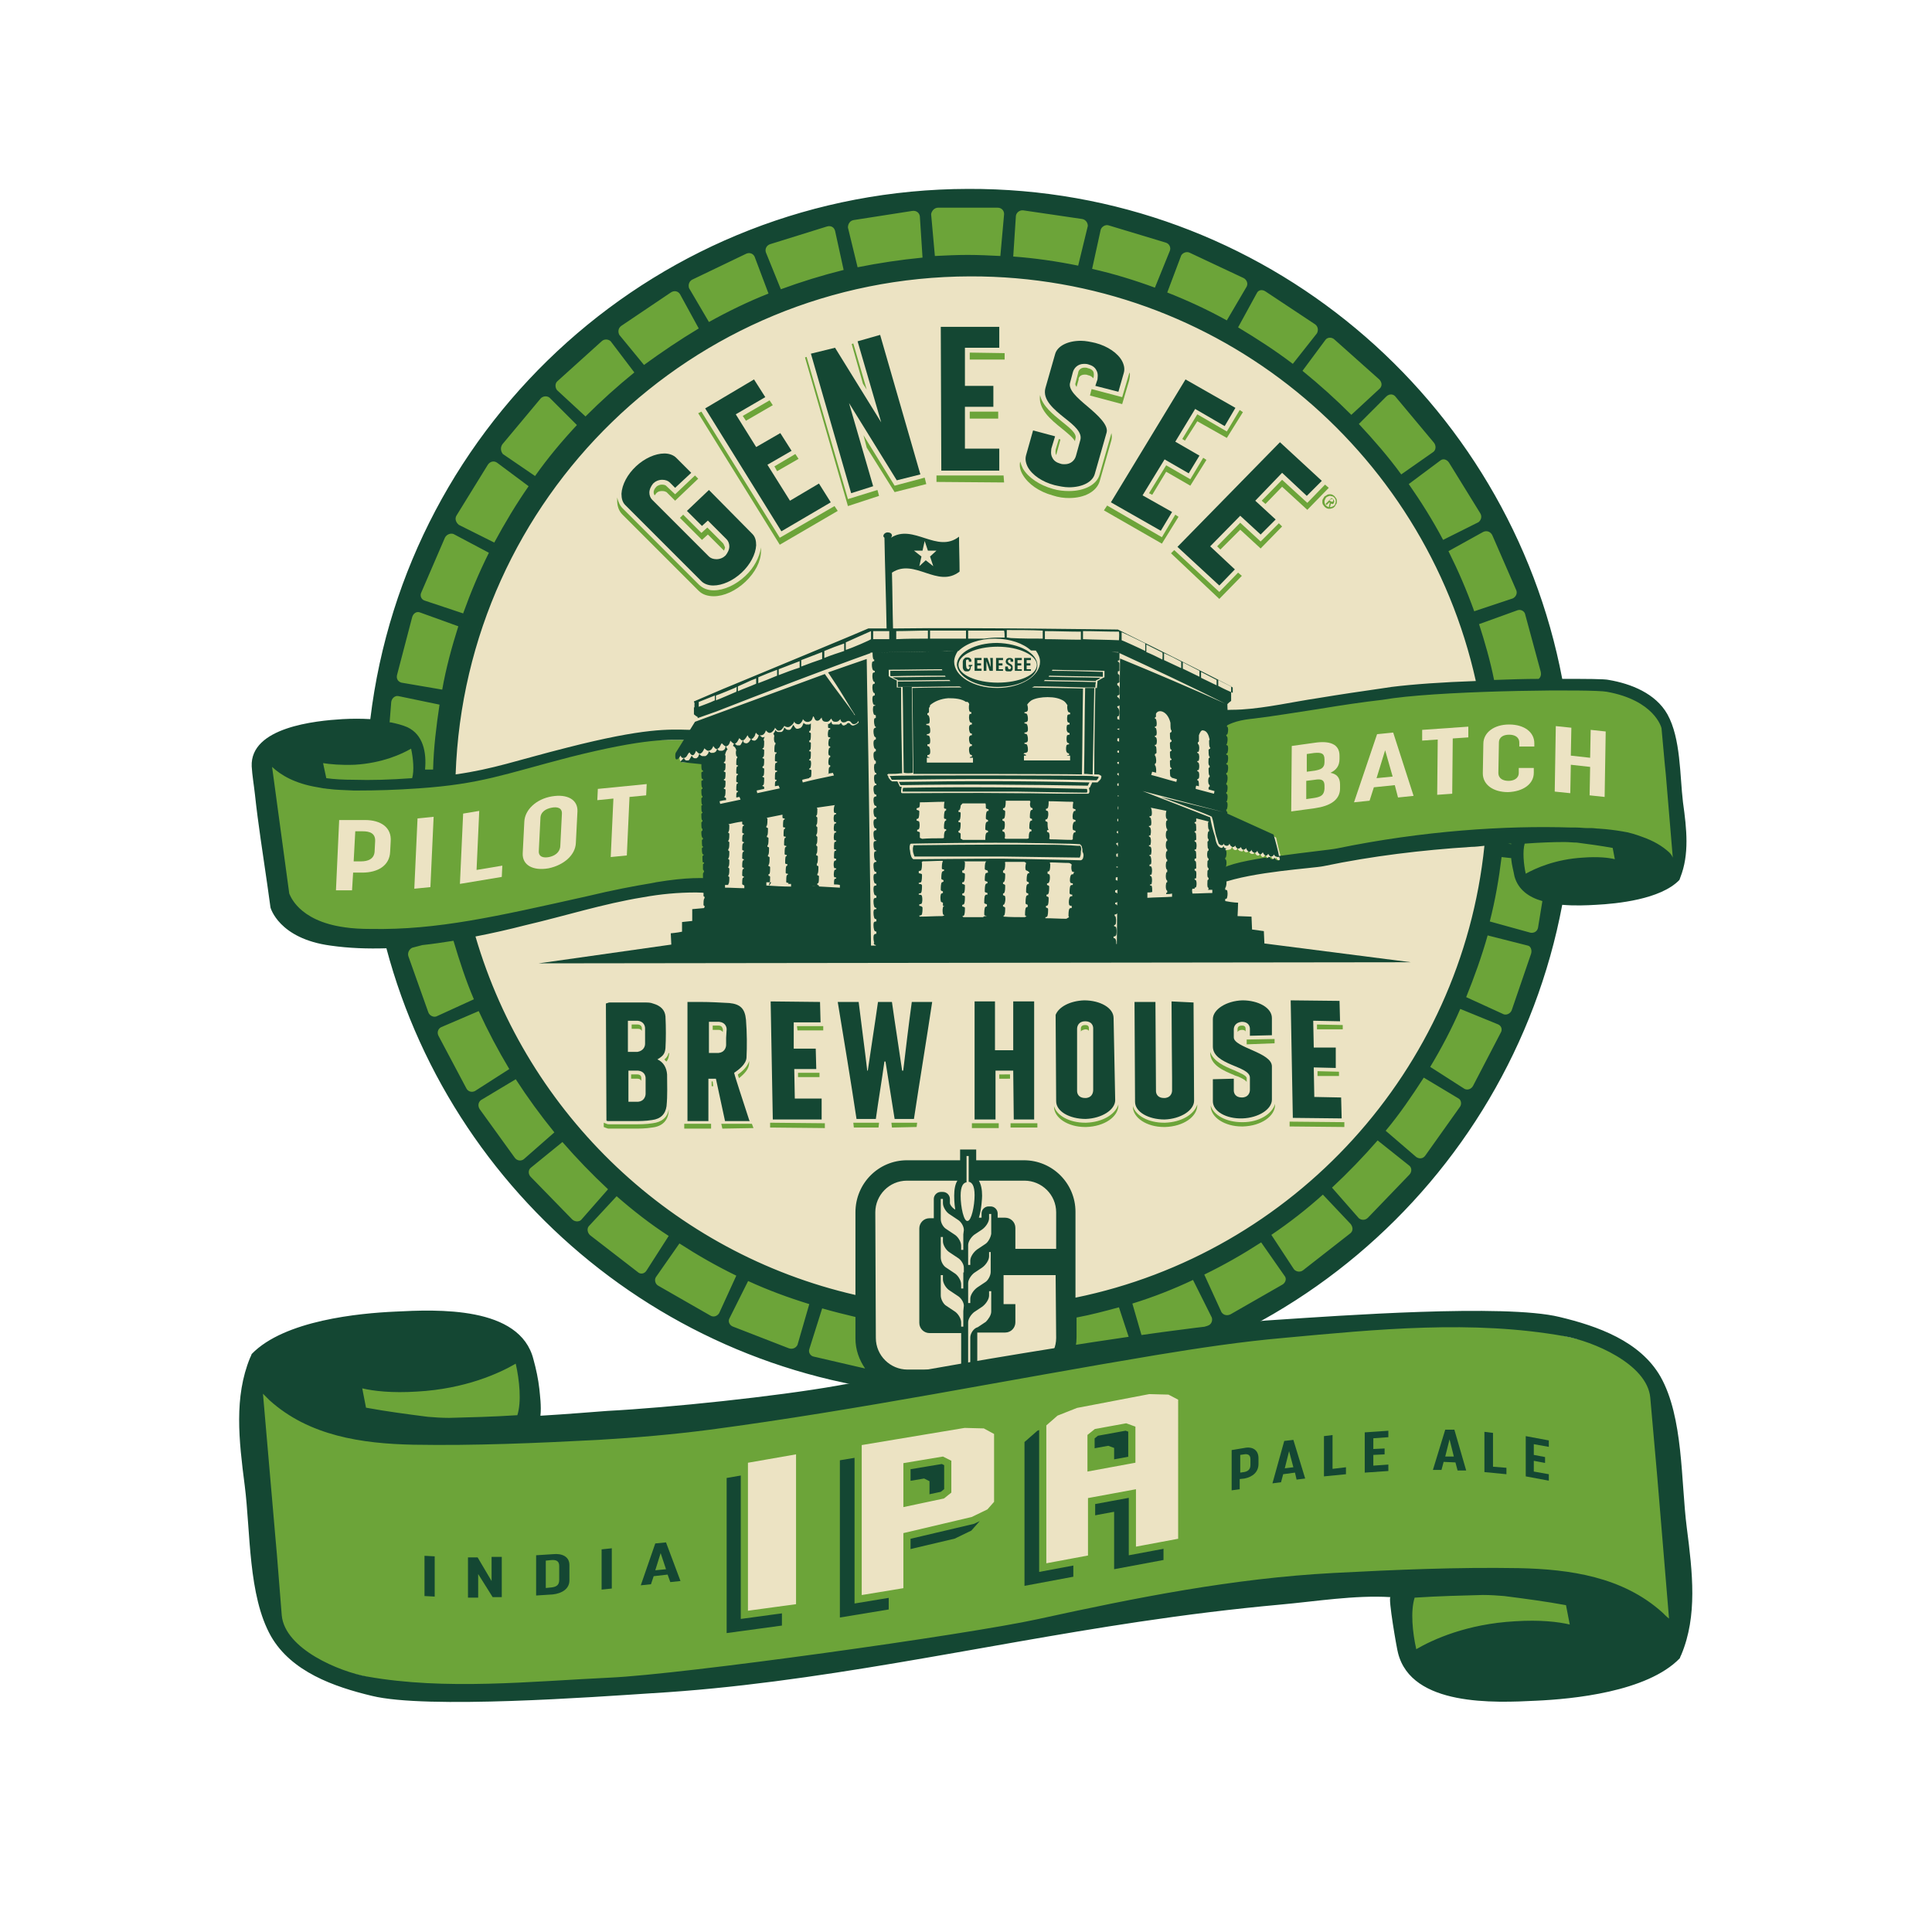 <?xml version="1.0" encoding="utf-8"?>
<!-- Generator: Adobe Illustrator 19.0.0, SVG Export Plug-In . SVG Version: 6.00 Build 0)  -->
<svg version="1.1" id="Layer_1" xmlns="http://www.w3.org/2000/svg" xmlns:xlink="http://www.w3.org/1999/xlink" x="0px" y="0px"
	 viewBox="0 0 360 360" style="enable-background:new 0 0 360 360;" xml:space="preserve">
<style type="text/css">
	.st0{fill:#ECE3C3;}
	.st1{fill:#6CA439;}
	.st2{fill:#144733;}
	.st3{fill:#ECE3C3;stroke:#6CA439;stroke-width:1.337;stroke-miterlimit:10;}
</style>
<g>
	<g>
		<g>
			<path class="st0" d="M180.4,258.7c-50.2-0.1-94.3-34-107.2-82.5l-0.3-1l-1,0c-0.8,0-1.6,0-2.4,0c-2.7,0-5.3-0.2-7.8-0.5
				c-8.3-1.1-10-5.5-10.1-6.1c-0.1-0.8-0.6-4.2-0.6-4.2c-0.3-2-0.5-4-0.8-6c-0.5-3.5-1-7.2-1.4-10.8c-0.1-0.7-0.2-1.4-0.3-2
				c-0.2-1.1-0.3-2-0.3-3c-0.3-5.8,9.7-7.2,15.7-7.5c0.9,0,1.7-0.1,2.5-0.1c0.9,0,1.7,0,2.5,0.1l1.2,0.1l0.1-1.2
				c6.7-55.6,54-97.6,110.1-97.7l0.5,0c53.2,0.1,99.1,38.1,109,90.3l0.2,1l2.2,0c4.6,0,6.8,0.1,7.3,0.2c3.4,0.6,8,2.1,10.1,5.8
				c1.7,3.1,2.1,7.6,2.4,11.7c0.1,1.5,0.2,2.9,0.4,4.2c0.5,4,1,7.7,0.2,11.2l-0.1-0.1c0,0-0.7,2.3-0.7,2.4
				c-2.3,2.3-7.5,3.7-14.5,4.1c-1,0.1-2.2,0.1-3.6,0.1c-0.9,0-1.7,0-2.5-0.1l-1.1-0.1l-0.2,1.1c-9.8,52.3-55.7,90.4-109,90.5
				L180.4,258.7z"/>
			<g>
				<g>
					<g>
						<path class="st1" d="M202.2,191c-0.5,0-0.8,0.2-0.8,0.7l0,0.5c0.1-0.2,0.4-0.3,0.8-0.4h0c0.4,0,0.6,0.1,0.7,0.3v-0.5
							C202.9,191,202.4,191,202.2,191L202.2,191z"/>
						<path class="st1" d="M202.1,69.8c0.2,0,0.4,0,0.6,0.1c0.5,0.1,0.8,0.3,1,0.6c0,0,0,0,0,0l0.1-0.3c0-0.2,0.1-0.6-0.1-1
							c-0.2-0.3-0.5-0.5-1-0.6c-0.2-0.1-0.4-0.1-0.6-0.1c-0.9,0-1.2,0.7-1.2,1l-0.5,1.9c-0.1,0.2,0,0.4,0.2,0.7l0.4-1.4
							C200.9,70.5,201.2,69.8,202.1,69.8z"/>
						<polygon class="st1" points="221.8,90.5 224.8,85.7 224.2,85.3 221.8,89.3 217.3,86.7 214.1,91.9 214.7,92.2 217.3,87.9 
													"/>
						<polygon class="st1" points="223.1,77.2 220.3,81.8 220.8,82.1 223.1,78.5 228.6,81.6 231.6,76.8 231,76.4 228.6,80.4 						
							"/>
						<polygon class="st1" points="219.6,96.3 219,95.9 216.5,100.1 206.3,94.2 205.7,95.1 216.5,101.3 						"/>
						<polygon class="st1" points="161.5,72.6 159,64 158.7,64.1 160.8,71.5 						"/>
						<polygon class="st1" points="156.1,95.2 155.5,94.3 145.3,100.2 130.7,76.7 130.1,77 145.3,101.5 						"/>
						<path class="st1" d="M209.1,74l-5.7-1.5l-0.3,1.2l6,1.6l1.3-4.4c0.1-0.5,0.2-1,0.1-1.6c0,0.1,0,0.2-0.1,0.3L209.1,74z"/>
						<polygon class="st1" points="163.8,92.4 163.5,91.3 158,93 150.3,66.5 150,66.6 158,94.3 						"/>
						<polygon class="st1" points="139,78.4 144,75.5 143.4,74.6 138.4,77.5 						"/>
						<polygon class="st1" points="144.8,87.8 148.8,85.5 148.2,84.6 144.3,86.9 						"/>
						<path class="st1" d="M197.8,79.8c1.1,0.9,2.1,1.7,2.5,2.4l0.1-0.5c0.3-0.9-1.1-2-2.6-3.2c-1.6-1.3-3.6-2.9-4-4.9
							C193.4,76.2,195.8,78.2,197.8,79.8z"/>
						<polygon class="st1" points="172.6,90.2 172.3,89 166.7,90.5 160.9,81.1 161.5,83.4 166.7,91.7 						"/>
						<polygon class="st1" points="227.2,111.6 231.4,107.3 230.7,106.7 227.2,110.3 218.8,102.5 218.2,103.1 						"/>
						<path class="st1" d="M230.7,200.6c0.7,0.3,1.3,0.6,1.6,1l0-0.7c0-0.5-1.3-1-2.4-1.5c-1.7-0.7-3.8-1.6-4.4-3.4v0.1
							c0,2.4,2.5,3.4,4.4,4.2c0.1,0,0.1,0.1,0.2,0.1L230.7,200.6z"/>
						<polygon class="st1" points="232.3,194.6 237.5,194.4 237.5,193.6 232.3,193.7 						"/>
						<polygon class="st1" points="245.4,191.8 250.2,191.8 250.2,191 245.4,190.9 						"/>
						<polygon class="st1" points="245.5,200.5 249.5,200.5 249.5,199.7 245.5,199.6 						"/>
						
							<rect x="186.2" y="200.2" transform="matrix(1 -5.346051e-03 5.346051e-03 1 -1.07 1.004)" class="st1" width="2" height="0.8"/>
						<path class="st1" d="M199.2,92.8c2.9,0,5.1-1.2,5.7-3.1l2.2-7.7c0.1-0.4,0.1-0.8,0-1.3c0,0,0,0,0,0l-2.2,7.7
							c-0.5,1.9-2.8,3.1-5.7,3.1c-1,0-2-0.1-3-0.4c-2.5-0.7-4.6-2.1-5.6-3.8c-0.2-0.4-0.4-0.9-0.5-1.3c-0.2,0.8,0,1.7,0.5,2.5
							c1,1.7,3,3.1,5.5,3.8C197.3,92.7,198.3,92.8,199.2,92.8z"/>
						<path class="st1" d="M196.8,84.8l0.8-2.9l-0.3-0.1l-0.6,2C196.7,84,196.6,84.4,196.8,84.8z"/>
						<polygon class="st1" points="180.7,65.7 180.7,67 187.2,67 187.2,65.8 						"/>
						<polygon class="st1" points="186,78 186,76.7 180.7,76.7 180.7,78 						"/>
						<path class="st1" d="M231.4,191.9c0.4,0,0.6,0.1,0.7,0.3l0-0.5c0-0.6-0.5-0.6-0.7-0.6c-0.6,0-0.8,0.3-0.8,0.7l0,0.5
							C230.7,192.1,231,191.9,231.4,191.9z"/>
						<path class="st1" d="M138.9,107.3c-1.8,1.7-4,2.7-5.9,2.7c-1.2,0-2.1-0.4-2.8-1.1L116,94.7c-0.5-0.5-0.8-1.2-1-2
							c0,0.2,0,0.4,0,0.5c0,1.1,0.3,2,1,2.7l14.2,14.2c0.7,0.7,1.7,1,2.8,1c1.9,0,4.1-1,5.9-2.7c1.8-1.7,2.9-3.8,2.9-5.7
							c0-0.3,0-0.5,0-0.7C141.5,103.9,140.5,105.8,138.9,107.3z"/>
						<rect x="188.3" y="209.3" class="st1" width="5" height="0.8"/>
						<polygon class="st1" points="181.1,209.3 181.1,210.2 186.1,210.2 186.1,209.3 						"/>
						<polygon class="st1" points="148.6,192 153.4,192 153.4,191.2 148.5,191.2 						"/>
						<polygon class="st1" points="143.5,209.2 143.5,210.1 153.7,210.2 153.7,209.3 						"/>
						<path class="st1" d="M202.4,209.2l-0.2,0c-2.9,0-5.3-1.3-5.8-3.1v0.1c0,2.1,2.6,3.8,5.8,3.8l0.2,0c3.4-0.1,6-1.9,6-4.1v-0.1
							C207.8,207.7,205.4,209.1,202.4,209.2z"/>
						<polygon class="st1" points="187,88.6 174.5,88.6 174.5,89.8 187.1,89.9 						"/>
						<polygon class="st1" points="240.3,209 240.3,209.9 250.5,210 250.5,209.1 						"/>
						<polygon class="st1" points="247.6,90.9 246.9,90.3 243.6,93.7 238.9,89.4 235.1,93.3 235.8,93.9 238.9,90.7 243.6,95 						
							"/>
						<polygon class="st1" points="234.9,100.9 231.1,97.4 226.8,101.8 227.4,102.4 231.1,98.7 234.9,102.2 238.9,98.1 238.3,97.5 
													"/>
						<path class="st1" d="M217.1,209.2l-0.2,0c-2.9,0-5.3-1.3-5.8-3.1l0,0.1c0,2.1,2.6,3.8,5.8,3.8l0.2,0c3.4-0.1,6-1.9,6-4.1
							l0-0.1C222.5,207.7,220.1,209.1,217.1,209.2z"/>
						<path class="st1" d="M231.6,209.1l-0.2,0c-2.9,0-5.3-1.3-5.8-3.1l0,0.1c0,2.1,2.6,3.8,5.8,3.8l0.2,0c3.4-0.1,6-1.9,6-4.1v-0.1
							C237,207.6,234.6,209.1,231.6,209.1z"/>
						<polygon class="st1" points="163.8,209.2 159,209.2 159.1,210.1 163.7,210.1 						"/>
						<polygon class="st1" points="170.9,209.2 166.1,209.2 166.2,210.1 170.8,210 						"/>
						<path class="st1" d="M134.7,101.2l-2.9-2.9l-1.1,1l-3.4-3.4l-0.6,0.6l4.1,4.1l1.1-1l2.9,2.9c0,0,0,0,0.1,0.1
							c0.1-0.2,0.2-0.5,0.2-0.6C134.9,101.5,134.8,101.3,134.7,101.2z"/>
						<path class="st1" d="M118.8,190.9l-0.2,0l-0.9,0l0,0.8l1,0l0.2,0c0.4,0,0.6,0.2,0.7,0.4v-0.5
							C119.6,191.2,119.3,190.9,118.8,190.9z"/>
						<path class="st1" d="M118.8,201c0.4,0,0.6,0.2,0.7,0.4l0-0.5c0-0.5-0.3-0.7-0.8-0.7l-0.2,0l-0.9,0l0,0.8l0.9,0L118.8,201z"/>
						<path class="st1" d="M124.1,90.5c-0.1-0.1-0.4-0.2-0.8-0.2c-0.2,0-0.7,0.1-1,0.4c-0.4,0.4-0.5,0.8-0.5,1
							c0,0.3,0.1,0.5,0.2,0.6c0.1-0.1,0.2-0.3,0.3-0.4c0.4-0.4,0.8-0.4,1.1-0.4c0.4,0,0.6,0.1,0.8,0.2l1.6,1.6l4.3-4.1l-0.6-0.6
							l-3.7,3.5L124.1,90.5z"/>
						<polygon class="st1" points="148.7,200.7 152.7,200.7 152.7,199.9 148.7,199.9 						"/>
						<path class="st1" d="M124.6,196.1c-0.1,0.6-0.4,1-0.8,1.3c0.1,0.1,0.2,0.3,0.4,0.4c0.3-0.4,0.4-0.8,0.5-1.5
							C124.6,196.3,124.6,196.2,124.6,196.1z"/>
						<polygon class="st1" points="127.5,209.4 127.5,210.3 132.5,210.3 132.5,209.4 						"/>
						<path class="st1" d="M139.6,198c0-0.1,0-0.2,0-0.3c-0.3,1-1.2,1.9-2.1,2.5c0,0.2,0.1,0.4,0.2,0.7
							C138.7,200.1,139.6,199.2,139.6,198z"/>
						<path class="st1" d="M133.9,191.1l-0.2,0l-0.9,0l0,0.8l0.9,0l0.2,0c0.4,0,0.6,0.2,0.8,0.4l0-0.5
							C134.6,191.5,134.5,191.1,133.9,191.1z"/>
						<path class="st1" d="M121.6,209.3c-1.2,0.2-2.5,0.2-3.6,0.2l-0.6,0c-0.4,0-0.9,0-1.3,0c-0.5,0-1.1,0-1.6,0l-1.1,0
							c-0.2,0-0.4-0.1-0.4-0.1l-0.5-0.2l0,0.8l0.5,0.2c0.1,0,0.2,0.1,0.4,0.1l1.1,0c0.5,0,1.1,0,1.6,0c0.4,0,0.9,0,1.3,0l0.6,0
							c1.2,0,2.3,0,3.5-0.2c1.9-0.2,3-1.3,3.1-3.1c0-0.1,0-0.2,0-0.3C124.4,208.2,123.3,209.1,121.6,209.3z"/>
						<polyline class="st1" points="132.9,202.4 132.8,201.5 132.6,201.5 132.6,202.4 132.9,202.4 						"/>
						<polygon class="st1" points="136.1,209.4 134.5,209.4 134.5,209.4 134.4,209.4 134.6,210.3 140.4,210.2 140.1,209.4 						"/>
					</g>
				</g>
			</g>
			<g>
				<path class="st1" d="M247.3,92.2c0.2-0.1,0.3-0.1,0.5-0.1c0.2,0,0.3,0,0.5,0.1c0.2,0.1,0.3,0.2,0.4,0.3c0.1,0.1,0.2,0.3,0.3,0.4
					c0.1,0.2,0.1,0.3,0.1,0.5c0,0.2,0,0.4-0.1,0.5c-0.1,0.2-0.2,0.3-0.3,0.5c-0.1,0.1-0.3,0.3-0.5,0.3c-0.2,0.1-0.4,0.1-0.5,0.1
					c-0.2,0-0.3,0-0.5-0.1c-0.2-0.1-0.3-0.2-0.4-0.3c-0.1-0.1-0.2-0.3-0.3-0.4c-0.1-0.2-0.1-0.3-0.1-0.5c0-0.2,0-0.4,0.1-0.5
					c0.1-0.2,0.2-0.3,0.3-0.5C247,92.4,247.2,92.3,247.3,92.2z M246.9,93.1c-0.1,0.1-0.1,0.3-0.1,0.4c0,0.1,0,0.3,0.1,0.4
					c0,0.1,0.1,0.2,0.2,0.3c0.1,0.1,0.2,0.2,0.3,0.2c0.1,0.1,0.3,0.1,0.4,0.1c0.1,0,0.3,0,0.4-0.1c0.1,0,0.3-0.1,0.4-0.2
					c0.1-0.1,0.2-0.2,0.2-0.4c0.1-0.1,0.1-0.3,0.1-0.4c0-0.1,0-0.3-0.1-0.4c0-0.1-0.1-0.2-0.2-0.3c-0.1-0.1-0.2-0.2-0.3-0.2
					c-0.1,0-0.3-0.1-0.4-0.1c-0.1,0-0.3,0-0.4,0.1c-0.1,0-0.3,0.1-0.4,0.2C247,92.9,246.9,93,246.9,93.1z M248.4,93
					c0.1,0.1,0.2,0.3,0.2,0.4c0,0.1,0,0.2-0.1,0.4c-0.1,0.1-0.1,0.1-0.2,0.1c-0.1,0-0.1,0-0.1,0c0,0-0.1,0-0.1,0
					c0,0-0.1-0.1-0.1-0.1l-0.2,0.8l-0.2-0.2l0.2-0.7l-0.1-0.1l-0.5,0.5l-0.2-0.2l1.1-1.1L248.4,93z M248,93.4
					c0.1,0.1,0.1,0.1,0.2,0.1c0.1,0,0.1,0,0.2-0.1c0,0,0-0.1,0-0.1c0,0,0-0.1,0-0.1c0,0,0-0.1,0-0.1c0,0,0-0.1-0.1-0.1L248,93
					l-0.3,0.3L248,93.4z"/>
			</g>
			<g>
				<g>
					<path class="st1" d="M313.2,150.1c0-8-1.1-19.1-10.3-20.7c-3.4-0.6-6.3-1.7-9.7-1.8c-1.9-0.1-3.1-0.1-4.1-0.1
						c-9.4-51.6-54.7-90.7-109-90.6c-57.4,0.1-104.5,44-109.8,99.9c-1.4-0.1-2.8-0.1-4.3-0.1c-3.4-0.1-7.7-0.5-10.3,1.6
						c-1.5,1.3-4.2,2.3-5.6,3.9c-0.6,0.6-0.6,2.2-1,3.1c-0.9,2.1,0.7,5,0.9,7.1c0.4,3.4,1.4,6.9,2,10c1.2,5.5,2.1,9.3,8.3,11
						c7,2,6.9,1.5,12.8,1.5c11,43.1,47.2,76.1,92,82.2c-1.3-1.9-2.2-4.1-2.7-6.4c-0.5-1.9-0.7-3.8-1.1-5.9c-0.1-0.4-0.1-0.8-0.1-1.1
						c-36.3-7.2-65.5-34.5-75.3-69.8c1.4-0.2,2.7-0.4,4.1-0.6c4.3-0.5,8.6-1.1,12.8-2.3c8.5-2.4,16.5-4.3,25.1-5.7
						c1.7-0.3,3.9-0.6,6.1-0.8l-0.1-24.3c0,0,0,0,0,0c-0.2,0-1,0-1.2,0.1c-0.1,0.1,0,0.4-0.2,0.5c-0.9,0.7-1.8,0.9-2.9,1
						c-0.7,0.1-2,0.5-2.6,0.2c-0.5-0.2-0.5-1.3-0.1-1.8c0,0,0-0.1,0-0.1l1.4-2.2c-5.5-0.1-10.9,0.1-16.2,0.9
						c-3.3,0.5-6.3,1.7-9.7,2.3c-4.3,0.7-8.1,2.6-12.4,3.3c-2.3,0.4-4.8,0.1-7.1,0.3c-0.1,0-0.3,0-0.4,0c1.5-52.7,44.6-95,97.6-95.1
						c47.3-0.1,86.8,33.3,96.1,77.9c-7,0.3-14.2,1.1-21,2c-5.3,0.7-9.7,2.2-15.1,2.3c-4.1,0.1-8.3,0.3-12.2,1.6l0,17.9l0.5,0.2
						c-0.2,0.2-0.2,0.7,0.2,0.8c3.2,0.8,6.3,2.1,9.2,3.8c0,0,0,0.1,0,0.1c0.3,1.3,0.6,2.6,1,3.9c-0.1,0.2-0.2,0.3-0.5,0.2
						c-0.2,0-0.4-0.2-0.5-0.5c-0.1,0.2-0.3,0.4-0.5,0.3c-0.2,0-0.4-0.3-0.5-0.6c-0.1,0.3-0.3,0.4-0.5,0.4c-0.2,0-0.4-0.3-0.5-0.7
						c-0.1,0.3-0.3,0.5-0.5,0.5c-0.2,0-0.4-0.3-0.5-0.7c-0.1,0.4-0.3,0.5-0.5,0.4c-0.2,0-0.4-0.3-0.5-0.7c-0.1,0.4-0.3,0.5-0.6,0.4
						c-0.2,0-0.4-0.2-0.5-0.7c-0.1,0.4-0.3,0.4-0.5,0.4c-0.2,0-0.4-0.1-0.5-0.6c-0.1,0.5-0.2,0.5-0.5,0.4c-0.2,0-0.5-0.1-0.6-0.7
						c-0.1,0.5-0.2,0.5-0.4,0.5c-0.2,0-0.5-0.1-0.6-0.7c-0.1,0.3-0.2,0.6-0.5,0.6c-0.3,0.1-0.6,0.1-0.9,0.1c0,1.1,0,2.1-0.1,3.2
						c8.7,0.9,18.3-2.9,26.7-3.6c5.4-0.5,10.6-0.5,15.9-1.7c2.4-0.5,4.9-0.8,7.5-0.9c-3.6,43.8-36,79.5-78.3,87.9c0,0.2,0,0.4,0,0.6
						c-0.2,4-0.9,8.4-3.6,11.6c-0.4,0.5-0.8,1-1.3,1.5c47.9-6.2,86.1-43.1,94.4-90.2c2.1,0.3,4.4,0.2,6.3,0.2
						c3.7,0.1,8.3,0.6,11.1-1.7c1.7-1.4,4.7-2.5,5.8-4c0.1,0,0.2,0.1,0.3,0.1c0-0.3,0-0.5,0-0.8c0-0.2,0.1-0.4,0-0.6
						c0.1-1.3,0.5-2.7,0.5-4C313.2,154,313.2,152,313.2,150.1z"/>
				</g>
				<g>
					<g>
						<path class="st2" d="M313.6,149.5c-0.6-5-0.4-11.9-2.9-16.4c-2.2-3.9-6.8-5.7-10.9-6.4c-0.8-0.2-4.2-0.2-8.7-0.2
							c-9.9-52.1-55.7-91.5-110.7-91.3C122.9,35.3,75.7,78.4,69,134c-1.7-0.1-3.4-0.1-5.2,0c-5,0.3-17.2,1.5-16.9,8.8
							c0.1,1.7,0.4,3.4,0.6,5.2c0.6,5.6,1.5,11.2,2.3,16.8c0.2,1.4,0.4,2.9,0.6,4.3c0,0,1.5,5.8,11.2,7.1c3.5,0.5,6.9,0.6,10.4,0.5
							c12.8,48.1,56.8,83.5,108.9,83.4c54.9-0.1,100.4-39.5,110.2-91.5c2.3,0.2,4.6,0.1,6.3,0c3.9-0.2,12-1,15.5-4.6
							c0.1-0.1,0.1-0.3,0.2-0.5c0,0,0,0,0,0C314.8,159.2,314.3,154.5,313.6,149.5z M284.2,114.5l2.9,10.7c0.1,0.5,0,1-0.4,1.3
							c-2.6,0-5.5,0.1-8.3,0.2c-0.7-3.5-1.7-7-2.8-10.4l7.2-2.6C283.4,113.5,284.1,113.9,284.2,114.5z M278.1,99.8l4.4,10.1
							c0.3,0.6,0,1.3-0.6,1.6l-7.2,2.4c-1.4-3.9-3-7.6-4.8-11.2l6.5-3.6C277.1,98.8,277.8,99.1,278.1,99.8z M270,86.2l5.8,9.4
							c0.4,0.6,0.2,1.3-0.3,1.7l-6.6,3.3c-1.9-3.6-4.1-7.1-6.4-10.4l5.9-4.4C268.9,85.4,269.6,85.6,270,86.2z M260.1,74l7.1,8.5
							c0.4,0.5,0.4,1.3-0.1,1.7l-6,4.2c-2.4-3.3-5.1-6.4-7.9-9.4l5.1-5.1C258.9,73.3,259.7,73.4,260.1,74z M248.7,63.3l8.3,7.4
							c0.5,0.5,0.6,1.2,0.1,1.7l-5.3,4.9c-2.9-2.9-5.9-5.6-9.1-8.2l4.3-5.8C247.4,62.8,248.2,62.8,248.7,63.3z M235.8,54.3l9.2,6.1
							c0.6,0.4,0.7,1.1,0.4,1.7l-4.5,5.7c-3.3-2.5-6.7-4.7-10.2-6.8l3.5-6.4C234.5,54,235.2,53.9,235.8,54.3z M221.7,47.1l10,4.7
							c0.6,0.3,0.9,1,0.6,1.6l-3.7,6.3c-3.6-2-7.3-3.7-11.1-5.2l2.6-6.9C220.4,47.1,221.1,46.8,221.7,47.1z M205.1,42.8
							c0.2-0.6,0.9-1,1.5-0.8l10.6,3.2c0.7,0.2,1,0.9,0.8,1.5l-2.8,6.9c-3.8-1.4-7.7-2.6-11.7-3.5L205.1,42.8z M189.3,40.2
							c0.1-0.6,0.7-1.1,1.4-1l10.9,1.6c0.7,0.1,1.1,0.7,1.1,1.3l-1.8,7.4c-3.9-0.8-8-1.4-12.1-1.7L189.3,40.2z M174.8,38.7l11.1,0
							c0.7,0,1.2,0.5,1.2,1.2l-0.7,7.8c-2-0.1-4-0.2-6.1-0.2c-2,0-4.1,0.1-6.1,0.2l-0.7-7.8C173.6,39.3,174.1,38.7,174.8,38.7z
							 M159.1,41l10.9-1.7c0.7-0.1,1.3,0.3,1.4,1l0.5,7.7c-4.1,0.4-8.1,1-12.1,1.8l-1.8-7.4C158,41.7,158.4,41.1,159.1,41z
							 M143.5,45.5l10.6-3.3c0.7-0.2,1.3,0.1,1.5,0.8l1.6,7.3c-4,1-7.9,2.2-11.7,3.6l-2.8-6.9C142.5,46.3,142.9,45.7,143.5,45.5z
							 M129,52.1l10-4.8c0.6-0.3,1.3-0.1,1.6,0.5l2.6,6.9c-3.8,1.5-7.5,3.3-11.1,5.3l-3.7-6.3C128.2,53.1,128.4,52.4,129,52.1z
							 M115.8,60.7l9.2-6.2c0.6-0.4,1.3-0.3,1.7,0.3l3.5,6.4c-3.5,2.1-6.9,4.4-10.2,6.8l-4.6-5.6C115.1,61.8,115.2,61.1,115.8,60.7z
							 M103.9,71l8.2-7.4c0.5-0.5,1.3-0.4,1.7,0l4.4,5.8c-3.2,2.6-6.2,5.3-9.1,8.2l-5.3-4.9C103.4,72.2,103.4,71.4,103.9,71z
							 M93.6,82.8l7.1-8.5c0.4-0.5,1.2-0.6,1.7-0.2l5.1,5.1c-2.8,3-5.4,6.1-7.8,9.5l-6-4.1C93.3,84.1,93.2,83.4,93.6,82.8z M85.1,96
							l5.8-9.4c0.4-0.6,1.1-0.8,1.7-0.4l5.9,4.4c-2.3,3.3-4.4,6.8-6.4,10.5l-6.6-3.3C84.9,97.3,84.7,96.6,85.1,96z M78.5,110.4
							l4.4-10.2c0.3-0.6,1-0.9,1.6-0.7l6.6,3.5c-1.8,3.6-3.4,7.4-4.8,11.3l-7.2-2.4C78.5,111.7,78.2,111,78.5,110.4z M74,125.7
							l2.8-10.7c0.2-0.7,0.8-1.1,1.4-0.9l7.2,2.6c-1.2,3.8-2.3,7.8-3,11.8l-7.6-1.3C74.1,127,73.8,126.4,74,125.7z M72.9,130.8
							c0.1-0.7,0.7-1.2,1.3-1.1l7.7,1.6c-0.6,4-1.1,8-1.2,12.1l-1.5,0c0.3-3.1-0.3-6.5-3.3-7.9c-0.9-0.4-2.1-0.7-3.1-0.9
							c-0.1,0-0.1,0-0.2,0L72.9,130.8z M66.1,142.5c5.1-0.3,8.8-2,10.5-3c0.4,1.8,0.6,4.1,0.2,5.5c-4.1,0.3-7.8,0.4-10.8,0.3
							c-2,0-3.8-0.1-5.2-0.3l-0.6-2.8C61.5,142.4,63.5,142.6,66.1,142.5z M79.8,188.6l-3.7-10.4c-0.2-0.6,0.1-1.3,0.7-1.6l1.9-0.5
							c1.9-0.2,3.9-0.5,5.8-0.8c1.1,3.7,2.3,7.4,3.8,10.9l-7,3.2C80.7,189.6,80,189.2,79.8,188.6z M86.9,202.8l-5.2-9.8
							c-0.3-0.6-0.1-1.3,0.5-1.6l7-3c1.7,3.7,3.6,7.3,5.7,10.8l-6.4,4.1C87.9,203.6,87.2,203.4,86.9,202.8z M95.9,215.7l-6.5-9
							c-0.4-0.6-0.3-1.3,0.2-1.7l6.5-3.9c2.2,3.4,4.6,6.7,7.2,9.9l-5.7,5C97.1,216.4,96.3,216.3,95.9,215.7z M106.6,227.2l-7.7-7.9
							c-0.5-0.5-0.5-1.3,0-1.7l5.9-4.8c2.7,3.1,5.5,6,8.5,8.8l-5,5.7C107.9,227.7,107.1,227.7,106.6,227.2z M118.8,237l-8.8-6.8
							c-0.5-0.4-0.7-1.2-0.3-1.7l5.2-5.6c3.1,2.7,6.3,5.2,9.7,7.4l-4.1,6.4C120.1,237.4,119.3,237.5,118.8,237z M132.3,245.1
							l-9.6-5.5c-0.6-0.3-0.8-1.1-0.5-1.6l4.4-6.3c3.4,2.2,6.9,4.2,10.6,6l-3.2,7C133.6,245.3,132.9,245.5,132.3,245.1z
							 M146.9,251.2l-10.3-4c-0.6-0.2-1-0.9-0.7-1.5l3.5-7c3.7,1.7,7.5,3.1,11.4,4.3l-2.2,7.6C148.3,251.2,147.6,251.5,146.9,251.2z
							 M151.7,252.8c-0.7-0.1-1.1-0.8-0.9-1.4l2.4-7.6c2.1,0.6,4.1,1.1,6.2,1.6l0,4c0,2.1,0.7,4,1.8,5.6L151.7,252.8z M179.1,255.2
							l-10,0c-3.2,0-5.9-2.6-5.9-5.9l-0.1-23.4c0-3.2,2.6-5.9,5.9-5.9l9.4,0c-0.4,0.6-0.6,1.6-0.6,2.8c0,0.3,0,1.4,0.2,2.6l-0.3-0.2
							c-0.4-0.3-0.7-0.8-0.7-1v0l0-0.8c0-0.7-0.6-1.3-1.3-1.3h-0.4c-0.7,0-1.3,0.6-1.3,1.3l0,0.8l0,2.2l0,0.6l-0.8,0
							c-1.1,0-1.9,0.9-1.9,1.9l0,17.6c0,1.1,0.9,1.9,1.9,1.9l5.9,0L179.1,255.2z M179.5,244.3v2.1l0,0.8l-0.4,0l0-0.8v0
							c0-0.7-0.6-1.7-1.3-2.1l-1.5-1c-0.5-0.3-1-1.2-1-1.9l0-0.8l0-2.2l0-0.8l0.4,0v0.8v0c0,0.7,0.6,1.7,1.3,2.1l1.5,1
							c0.5,0.3,1.1,1.1,1.1,1.8L179.5,244.3z M179.5,237.1l0,2.2l0,0.8l-0.4,0l0-0.8v0c0-0.7-0.6-1.7-1.3-2.1l-1.5-1
							c-0.5-0.3-1-1.1-1-1.9v-0.8l0-2.2v-0.8l0.4,0l0,0.8l0,0c0,0.7,0.6,1.7,1.3,2.1l1.5,1c0.5,0.3,1.1,1.1,1.1,1.8V237.1z
							 M179.5,230l0,2.1v0.8l-0.4,0l0-0.8v0c0-0.7-0.6-1.7-1.3-2.1l-1.5-1c-0.5-0.3-1-1.1-1-1.8l0-0.8l0-2.2l0-0.8l0.4,0l0,0.8v0
							c0,0.7,0.6,1.7,1.3,2.1l1.5,1c0.5,0.3,1.1,1.1,1.1,1.9L179.5,230z M179,222.8c0-1.8,0.5-2.4,1.1-2.5l0-4.9l0.4,0l0,4.8
							c0.6,0.1,1.1,0.7,1.1,2.5c0,2-0.6,4.8-1.3,4.8C179.6,227.7,179,224.9,179,222.8z M183.6,231.8l-1.5,1
							c-0.7,0.5-1.3,1.4-1.3,2.1l0,0l0,0.8l-0.4,0v-0.8l0-2.1l0-0.8c0-0.7,0.6-1.5,1.1-1.9l1.5-1c0.7-0.5,1.3-1.4,1.3-2.1l0,0v-0.8
							l0.4,0v0.8l0,2.1l0,0.8C184.6,230.6,184.1,231.5,183.6,231.8z M184.6,233.3l0,0.8l0,2.1l0,0.8c0,0.7-0.5,1.6-1,1.9l-1.5,1
							c-0.7,0.5-1.3,1.4-1.3,2.1l0,0l0,0.8l-0.4,0l0-0.8l0-2.1v-0.8c0-0.7,0.6-1.5,1.1-1.9l1.5-1c0.7-0.5,1.3-1.4,1.3-2.1l0,0l0-0.8
							H184.6z M180.8,249.2L180.8,249.2l0,6.6l-0.4,0l0-6.5l0-2.1l0-0.8c0-0.7,0.6-1.5,1.1-1.9l1.5-1c0.7-0.5,1.3-1.4,1.3-2.1v0
							l0-0.8l0.4,0v0.8v2.2l0,0.8c0,0.7-0.6,1.5-1,1.9l-1.5,1C181.4,247.5,180.8,248.5,180.8,249.2z M196.8,249.3
							c0,3.2-2.6,5.9-5.9,5.9l-8.8,0l0-6.9l5.2,0c1.1,0,1.9-0.9,1.9-1.9l0-3.4l-2.2,0l0-5.4l9.7,0L196.8,249.3z M196.8,232.7l-7.6,0
							l0-3.9c0-1.1-0.9-1.9-1.9-1.9l-1.4,0l0-0.8c0-0.7-0.6-1.3-1.3-1.3h-0.4c-0.7,0-1.3,0.6-1.3,1.3l0,0.8l-0.5,0
							c0.5-1.6,0.6-3.7,0.6-4.1c0-1.2-0.2-2.1-0.6-2.8l8.5,0c3.2,0,5.9,2.6,5.9,5.9L196.8,232.7z M210,252.6l-10.8,2.5
							c-0.2,0-0.4,0-0.6,0c1.2-1.6,2-3.7,2-5.9l0-3.7c2.7-0.5,5.3-1.2,7.9-1.9l2.5,7.6C211.1,251.9,210.7,252.5,210,252.6z
							 M225.1,247l-10.3,4.1c-0.6,0.2-1.3,0-1.6-0.6l-2.2-7.6c3.9-1.2,7.7-2.7,11.3-4.4l3.5,7C226,246.1,225.7,246.8,225.1,247z
							 M238.9,239.4l-9.6,5.5c-0.6,0.3-1.3,0.2-1.7-0.4l-3.2-7c3.7-1.8,7.2-3.8,10.6-6l4.4,6.3C239.8,238.3,239.5,239.1,238.9,239.4
							z M251.5,229.9l-8.7,6.8c-0.5,0.4-1.3,0.3-1.7-0.2l-4.2-6.4c3.4-2.3,6.6-4.8,9.6-7.5l5.2,5.5
							C252.2,228.8,252.1,229.5,251.5,229.9z M262.6,218.9l-7.7,8c-0.5,0.5-1.2,0.5-1.7,0.1l-5-5.7c3-2.8,5.8-5.7,8.5-8.8l5.9,4.7
							C263.1,217.6,263.1,218.4,262.6,218.9z M272,206.3l-6.4,9c-0.4,0.6-1.1,0.7-1.7,0.3l-5.7-4.9c2.6-3.1,4.9-6.5,7.1-9.9l6.5,3.9
							C272.3,205,272.4,205.8,272,206.3z M279.6,192.5l-5.1,9.8c-0.3,0.6-1,0.9-1.6,0.6l-6.4-4.1c2.1-3.5,4-7.1,5.6-10.8l7.1,2.9
							C279.8,191.2,280,191.9,279.6,192.5z M285.3,177.7l-3.6,10.5c-0.2,0.6-0.9,1-1.5,0.8l-7-3.2c1.5-3.7,2.9-7.6,4-11.5l7.5,1.9
							C285.2,176.3,285.5,177,285.3,177.7z M281.6,157.3l-0.6-0.1c0.2,0,0.4,0,0.6,0C281.6,157.3,281.6,157.3,281.6,157.3z
							 M286.6,172.8c-0.1,0.7-0.7,1.1-1.4,1l-7.6-2.1c1-3.9,1.7-7.9,2.2-12l1.8,0.2c0,0.1,0,0.2,0,0.2c0.1,1.1,0.4,2.1,0.6,3.2
							c0.7,2.5,2.7,3.9,5.2,4.6L286.6,172.8z M295,159.8c-5.2,0.3-8.9,2-10.7,3c-0.4-1.8-0.6-4.2-0.2-5.6c2.7-0.2,5.2-0.3,7.4-0.3
							c0.8,0,1.6,0.1,2.3,0.1c2.3,0.3,4.5,0.6,6.7,1l0.4,2.1C299.7,159.8,297.7,159.6,295,159.8z M311,158.8
							c-1.2-1.1-2.8-2.1-5.1-2.9c-1.1-0.4-2.3-0.8-3.7-1c-1.2-0.2-2.7-0.4-4.3-0.5c-0.4,0-0.9-0.1-1.4-0.1c-0.2,0-0.5,0-0.8,0
							c-0.6,0-1.3-0.1-2-0.1c-0.3,0-0.6,0-0.9,0c-12.3-0.4-27.7,0.6-43.7,3.9c-0.9,0.2-5.8,0.7-10.8,1.4c0.1,0.2,0.1,0.4,0.2,0.6
							c-0.1,0.2-0.2,0.3-0.5,0.2c-0.2,0-0.4-0.2-0.5-0.5c-0.1,0.2-0.3,0.4-0.5,0.3c-0.2,0-0.3-0.2-0.4-0.4c-0.1,0-0.1,0-0.2,0
							c-0.1,0.1-0.2,0.2-0.4,0.2c-0.1,0-0.1,0-0.2-0.1c-4.5,0.7-8.3,1.6-8.3,2.5c0-0.3,0-0.6,0-0.9l0,3.2c6-2.2,17.2-2.8,19.1-3.2
							c9.1-1.9,18.3-3,27.6-3.6c0.7,0,1.5-0.1,2.4-0.2c-4.3,41.9-35.6,75.9-76.2,84.2l0-16c0-5.3-4.3-9.6-9.6-9.6l-8.9,0l0-2l-3,0
							l0,2l-9.9,0c-5.3,0-9.6,4.3-9.6,9.7l0,15.4c-34-7.8-61.1-33.6-70.8-66.8c3.1-0.6,6.2-1.3,9.3-2.1c7.3-1.7,14.5-4,21.9-5.2
							c3.3-0.6,6.5-0.9,9.9-0.9c1.4,0,2.9,0.2,4.3,0.5l0-3.1c-0.1,0-0.2,0-0.3,0c-2.9-0.1-5.4-0.3-11.5,0.7c-0.3,0.1-0.6,0.1-1,0.2
							c-3,0.5-6.8,1.2-11.8,2.4c-17,3.8-27.9,6.3-40.2,6.1c-1.9,0-3.6-0.1-4.9-0.3c-8.9-1.2-10.3-6.2-10.4-6.3l-3.2-23.6
							c1.6,1.5,4.2,3.1,8.5,3.8c0.4,0.1,0.7,0.1,1.1,0.2c0.3,0,0.6,0.1,0.9,0.1c1.4,0.2,2.9,0.2,4.7,0.3c0.3,0,0.7,0,1,0
							c3.1,0,6.9-0.1,11.1-0.4c11.6-0.8,15.8-2.6,28.1-5.8c14.3-3.6,18.5-3.3,22.4-3.2c0.5,0,1,0,1.6,0c1.5,0,2.7,0.1,3.8,0.3l0-2
							c-1.4-0.2-2.7-0.2-3.8-0.2c-0.5,0-1,0-1.5,0c-4-0.1-8.4-0.4-22.9,3.3c-9.5,2.4-13.7,4-20.8,5c1.8-51.5,44-92.7,95.9-92.8
							c46.1-0.1,84.6,32.2,94.2,75.4c-6,0.2-11.7,0.6-15.7,1.1l-2,0.3c-3.5,0.5-7.6,1.1-11.8,1.8c-4.7,0.7-9.4,1.8-14.1,2.1
							c-1.3,0.1-2.6,0-3.9,0.2l0,3.6c1.6-1.5,4.1-1.9,6.1-2.1c4.1-0.5,8.2-1.2,12.2-1.8c4.2-0.7,8.3-1.3,11.8-1.7l2-0.3
							c11.3-1.5,37.3-1.7,39.8-1.2c8.9,1.6,10.2,6.7,10.2,6.8l0.6,6.6l0.2,2l1.3,15.5C311.5,159.3,311.2,159,311,158.8z"/>
					</g>
				</g>
				<g>
					<path class="st2" d="M262.9,179.3l-27.3-3.5l-0.1-2.3l-2.2-0.3l-0.1-2.4l-2.6-0.1c0,0,0.1-1.8,0.1-2.5c0,0-0.9,0-2.4-0.3
						c0-0.1,0-0.3,0-0.4c0.1,0,0.2,0,0.3-0.1c0.1-0.2,0.2-0.9,0.1-1.3c0-0.2-0.1-0.3-0.4-0.3c0-0.1,0-0.3,0-0.4c0.1,0,0.1,0,0.1-0.1
						c0.1-0.2,0.2-0.9,0.1-1.2c0-0.1-0.1-0.2-0.2-0.3c0-0.1,0-0.2,0-0.3c0.1,0,0.1,0,0.1,0c0.1-0.2,0.2-0.9,0.1-1.2
						c0-0.1-0.1-0.2-0.2-0.3c0-0.1,0-0.2,0-0.3c0.1,0,0.1,0,0.1-0.1c0.1-0.2,0.2-0.9,0.1-1.2c0-0.2-0.1-0.2-0.2-0.3l0-0.3l0.1,0
						c0.1-0.2,0.2-0.9,0.1-1.2c0-0.1-0.1-0.2-0.2-0.3c0.1-0.1,0.2-0.2,0.3-0.2c-0.3,0-0.6-0.1-0.6-0.5c-0.1,0.1-0.1,0.4-0.4,0.4
						c-1-0.2-1.1-1.7-1.2-2.1c-0.4-1.2-0.7-2.4-0.9-3.6l-12.6-4.9l15,3.9l-11.6-2.8c0,0,9.5,3.5,9.5,3.7c0.3,0.8,0.4,1.8,0.6,2.6
						c0.1,0.6,0.3,1.2,0.5,1.8c0.1,0.2,0.1,0.6,0.3,0.7c0.3,0.3,0.8,0.3,0.8-0.2c0,0.3,0.3,0.5,0.6,0.5c0.3,0,0.4-0.2,0.5-0.4
						c0.1,0.2,0.1,0.4,0.5,0.6c0.3,0.1,0.5-0.1,0.6-0.3c-0.1,0.2,0.3,0.6,0.4,0.6c0.2,0.1,0.6-0.1,0.6-0.3c0.1,0.2,0.2,0.5,0.4,0.5
						c0.2,0.1,0.5-0.1,0.6-0.3c0,0.2,0.3,0.7,0.6,0.7c0.3,0,0.4-0.4,0.4-0.4c0,0.3,0.3,0.6,0.6,0.6c0.2,0,0.4-0.2,0.5-0.4
						c0,0.3,0.3,0.6,0.5,0.7c0.3,0,0.5-0.4,0.5-0.4s0.5,1.2,1,0.3c0.2,0.2,0.2,0.5,0.6,0.5c0.2,0,0.4-0.2,0.5-0.4
						c0.1,0.4,0.5,0.5,0.9,0.5c0-0.1,0-0.2,0-0.3c0-0.2-0.7-3-1-3.9c0,0-8.6-3.9-8.6-3.9c0-0.1,0-0.2,0-0.2c0-0.1-0.1-0.2-0.2-0.3
						c0-0.1,0-0.2,0-0.3l0.1,0c0.1-0.2,0.2-0.9,0.1-1.2c0-0.1-0.1-0.2-0.2-0.2l0-0.1l0.1,0c0.1-0.2,0.2-0.9,0.1-1.2
						c0-0.1-0.1-0.2-0.2-0.2c0-0.1,0-0.2,0-0.3l0.1,0c0.1-0.2,0.2-0.9,0.1-1.2c0-0.1-0.1-0.2-0.2-0.2c0-0.1,0-0.2,0-0.3
						c0.1,0,0.1,0,0.1-0.1c0.1-0.2,0.2-0.9,0.1-1.2c0-0.2-0.1-0.2-0.2-0.3c0-0.1,0-0.2,0-0.3c0.1,0,0.2,0,0.2-0.1
						c0.1-0.2,0.2-0.9,0.1-1.2c0-0.2-0.1-0.2-0.3-0.3v-0.2c0.1,0,0.2,0,0.2-0.1c0.1-0.2,0.2-0.9,0.1-1.2c0-0.2-0.1-0.2-0.3-0.3
						l0-0.2c0.1,0,0.2,0,0.2-0.1c0.1-0.2,0.2-0.9,0.1-1.2c0-0.2-0.1-0.2-0.3-0.3l0-0.1c0.1,0,0.1,0,0.1-0.1c0.1-0.2,0.2-0.9,0.1-1.2
						c0-0.1-0.1-0.2-0.2-0.3v-0.2c0.1,0,0.1,0,0.2-0.1c0.1-0.2,0.2-0.9,0.1-1.2c0-0.1-0.1-0.2-0.2-0.2c0.1-0.5,0.2-1,0.2-1.6
						c0-0.8-0.1-1.7-0.1-2.6c0.2-0.2,0.4-0.4,0.7-0.6c0-0.3,0-0.5,0-0.8c0-0.2,0-0.4,0-0.6l0,0c0-0.3,0-0.7,0-1c0-0.1,0-0.2,0-0.3
						c-6.9-3.6-21.1-10.6-21.1-10.6c0,0-27.9-0.4-41.9-0.2c-0.1-3.5-0.1-6.9-0.2-10.4c4.2-2.8,8.5,3,12.6-0.2c0-2.2-0.1-4.4-0.1-6.5
						c-4.1,3.2-8.5-2.5-12.7,0.2c0.1-0.1,0.2-0.3,0.2-0.4c0-0.4-0.4-0.6-0.8-0.6c-0.4,0-0.8,0.3-0.8,0.7c0,0.1,0.1,0.2,0.2,0.3
						c0.1,5.6,0.3,11.3,0.4,16.9c-1.1,0-2.3,0-3.4,0c-0.1,0.1-25.2,10.5-25.2,10.5c-2.5,1-4.9,2.1-7.3,3.1c0,0.1,0,0.2,0.1,0.2
						c0,0.3,0,0.6,0,0.9l-0.1,0c0,0.2,0,0.4,0,0.6c0,0.2,0,0.5,0,0.7c0.2,0.2,0.5,0.4,0.7,0.5c0,0.1,0,0.1,0,0.2l3.4-1.2
						c8.2-3.2,21.2-8.2,28.8-10.9c0,0,0,0,0-0.1c0.5,0,9.6-0.2,9.6-0.2c1.5,0,3.1,0,4.6-0.1l0,0l2.2,0c1.4-1.4,3.9-2.3,6.8-2.3
						c2.8,0,5.3,0.9,6.7,2.2l15.8,0.3l0.5,0l0,0.1c6.5,3,13.5,6.3,19.9,9.5c-6.5-2.9-13-5.7-19.6-8.4c-0.1,8.7-0.2,17.4-0.3,26.3
						l-0.3,26.9H208c0-0.1,0-0.2,0-0.3l0,0c0-0.3-0.1-0.6-0.2-0.7c0,0-0.1-0.1-0.3-0.1c0-0.1,0-0.2,0-0.3c0.3,0,0.4-0.1,0.5-0.3
						c0.1-0.4,0.1-1.3-0.1-1.5c0,0-0.1-0.1-0.3-0.1l0-0.2c0.1,0,0.2-0.1,0.3-0.2c0.1-0.4,0.1-1.3-0.1-1.5l-0.1,0c0-0.1,0-0.2,0-0.3
						c0.3,0,0.4-0.1,0.5-0.3c0.1-0.4,0.1-1.3-0.1-1.5c0,0-0.1-0.1-0.3-0.1c0-0.1,0-0.2,0-0.3c0.3,0,0.4-0.1,0.5-0.3
						c0.1-0.4,0.1-1.3-0.2-1.5c0,0-0.1-0.1-0.3-0.1c0-0.1,0-0.2,0-0.4c0.3,0,0.4-0.1,0.5-0.3c0.1-0.4,0.1-1.3-0.1-1.5
						c0,0-0.1-0.1-0.3-0.1c0-0.2,0-0.3,0-0.5c0.3,0,0.4-0.1,0.5-0.3c0.1-0.4,0.1-1.3-0.1-1.5c0,0-0.2-0.1-0.3-0.1l0-0.1
						c0.3,0,0.4-0.1,0.5-0.3c0.1-0.4,0.1-1.3-0.2-1.5c0,0-0.1-0.1-0.3-0.1c0-0.2,0-0.3,0-0.5c0.2,0,0.3-0.1,0.3-0.2
						c0.1-0.4,0.1-1.3-0.2-1.5l-0.1-0.1v-0.2c0.2,0,0.4-0.1,0.4-0.3c0.1-0.4,0.1-1.3-0.1-1.5c0,0-0.1-0.1-0.2-0.1c0-0.1,0-0.2,0-0.3
						c0.2,0,0.4-0.1,0.4-0.3c0.1-0.4,0.1-1.2-0.1-1.5c0,0-0.1-0.1-0.2-0.1c0-0.1,0-0.3,0-0.4c0.2,0,0.4-0.1,0.4-0.2
						c0.1-0.4,0.1-1.3-0.1-1.5c0,0-0.1-0.1-0.2-0.1c0-0.2,0-0.3,0-0.5c0.2,0,0.4-0.1,0.4-0.3c0.1-0.4,0.1-1.2-0.2-1.5
						c0,0-0.1-0.1-0.2-0.1l0-0.2c0.3,0,0.4-0.1,0.4-0.3c0.1-0.4,0.1-1.2-0.2-1.4c0,0-0.1-0.1-0.3-0.1c0-0.1,0-0.3,0-0.4
						c0.2,0,0.3-0.1,0.3-0.2c0.1-0.4,0.1-1.2-0.2-1.4l-0.1,0c0-0.1,0-0.2,0-0.3c0.3,0,0.4-0.1,0.5-0.3c0.1-0.4,0.1-1.2-0.2-1.4
						c0,0-0.1-0.1-0.3-0.1c0-0.1,0-0.2,0-0.3c0.3,0,0.4-0.1,0.5-0.3c0.1-0.4,0.1-1.2-0.2-1.4c0,0-0.2-0.1-0.3-0.1c0-0.1,0-0.2,0-0.3
						c0.3,0,0.4-0.1,0.5-0.3c0.1-0.4,0.1-1.2-0.2-1.4c0,0-0.1-0.1-0.3-0.1c0-0.2,0-0.3,0-0.5c0.3,0,0.4-0.1,0.5-0.2
						c0.1-0.4,0.1-1.2-0.2-1.4c0,0-0.2-0.1-0.3-0.1l0-0.1c0.3,0,0.4-0.1,0.5-0.3c0.1-0.4,0.1-1.2-0.2-1.4c0,0-0.2-0.1-0.3-0.1
						c0-0.2,0-0.3,0-0.5c0.2,0,0.3-0.1,0.3-0.2c0.1-0.4,0.1-1.2-0.2-1.4l-0.1-0.1v-0.2c0.2,0,0.4-0.1,0.4-0.2
						c0.1-0.4,0.1-1.2-0.2-1.4c0,0-0.1-0.1-0.2-0.1c0-0.1,0-0.2,0-0.3c0.2,0,0.4-0.1,0.4-0.3c0,0,0-0.1,0-0.1l0-0.9
						c0-0.2-0.1-0.4-0.2-0.5c0,0-0.1-0.1-0.2-0.1c0-0.1,0-0.2,0-0.4c0.2,0,0.3-0.1,0.4-0.2l0-1.2c0-0.1-0.1-0.2-0.1-0.2
						c0,0-0.1-0.1-0.2-0.1c0-0.1,0-0.3,0-0.5c0.2,0,0.3-0.1,0.3-0.1l0-1.4c0-0.1-0.1-0.1-0.1-0.2c0,0-0.1-0.1-0.2-0.1v-0.2
						c0.1,0,0.2,0,0.3-0.1l0-1.4c0,0-2.3-0.1-2.4-0.3c0,0,0,0,0,0.1c-0.1,0-0.3,0-0.4,0c0,0,0,0,0-0.1l-2.5-0.1c0,0,0,0,0,0.1
						c-0.2,0-0.4,0-0.5,0c0,0,0,0,0-0.1l-2.5,0c0,0,0,0,0,0c-0.1,0-0.2,0-0.3,0c0,0,0,0,0,0l-2.5,0c0,0,0,0,0,0c-0.1,0-0.3,0-0.4,0
						c0,0,0,0,0,0l-4.1,0c0.5,0.7,0.8,1.4,0.8,2.1c0,2.7-3.6,4.9-8,4.9c-4.4,0-8-2.2-8-4.9c0-0.7,0.3-1.4,0.7-2l-15.9,0.3
						c0,0.4,0,1.1,0.2,1.3l0.1,0v0.3c-0.2,0-0.4,0.1-0.4,0.3c-0.1,0.4,0,1.2,0.2,1.4c0,0,0.1,0.1,0.3,0.1c0,0.1,0,0.2,0,0.3
						c-0.3,0-0.4,0.1-0.4,0.3c-0.1,0.4,0,1.2,0.2,1.4c0,0,0.1,0.1,0.2,0.1c0,0.1,0,0.2,0,0.3c-0.2,0-0.4,0.1-0.4,0.3
						c-0.1,0.4,0,1.2,0.2,1.4c0,0,0.1,0,0.2,0.1c0,0.1,0,0.3,0,0.4c-0.2,0-0.4,0.1-0.4,0.3c-0.1,0.4,0,1.2,0.2,1.4
						c0,0,0.1,0.1,0.3,0.1l0,0.1c-0.3,0-0.4,0.1-0.4,0.3c-0.1,0.4,0,1.2,0.2,1.4c0,0,0.1,0,0.3,0.1c0,0.2,0,0.3,0,0.5
						c-0.2,0-0.3,0.1-0.3,0.2c-0.1,0.4,0,1.2,0.2,1.4l0.1,0l0,0.2c-0.2,0-0.3,0.1-0.4,0.3c-0.1,0.4,0,1.2,0.2,1.4l0.2,0.1
						c0,0.1,0,0.2,0,0.4c-0.2,0-0.3,0.1-0.4,0.3c-0.1,0.4,0,1.2,0.2,1.4l0.2,0.1c0,0.1,0,0.3,0,0.4c-0.2,0-0.3,0.1-0.4,0.3
						c-0.1,0.4,0,1.2,0.2,1.4l0.2,0.1c0,0.2,0,0.3,0,0.5c-0.2,0-0.3,0.1-0.3,0.3c-0.1,0.4,0,1.2,0.2,1.4l0.2,0.1l0,0.2
						c-0.2,0-0.4,0.1-0.4,0.3c-0.1,0.4,0,1.2,0.2,1.4c0,0,0.1,0,0.2,0.1l0,0.2c-0.3,0-0.4,0.1-0.5,0.3c-0.1,0.4,0,1.2,0.2,1.4
						c0.1,0,0.2,0.1,0.3,0.1c0,0.1,0,0.2,0,0.3c-0.3,0-0.4,0.1-0.5,0.3c-0.1,0.4,0,1.2,0.2,1.4c0,0,0.2,0.1,0.3,0.1
						c0,0.1,0,0.2,0,0.3c-0.3,0-0.4,0.1-0.5,0.3c-0.1,0.4,0,1.2,0.2,1.4c0,0,0.2,0.1,0.3,0.1c0,0.1,0,0.2,0,0.3
						c-0.3,0-0.4,0.1-0.5,0.3c-0.1,0.4,0,1.2,0.2,1.4c0,0,0.2,0.1,0.3,0.1c0,0.1,0,0.2,0,0.3c-0.3,0-0.4,0.1-0.5,0.3
						c-0.1,0.4,0,1.3,0.2,1.5c0,0,0.2,0.1,0.3,0.1v0.1c-0.3,0-0.5,0.1-0.5,0.3c-0.1,0.4,0,1.3,0.2,1.4c0,0,0.2,0.1,0.3,0.1l0,0.1
						c-0.2,0-0.4,0.1-0.4,0.3c-0.1,0.4,0,1.3,0.2,1.4c0,0,0.1,0.1,0.2,0.1l0,0.2c-0.3,0-0.4,0.1-0.5,0.3c-0.1,0.4,0,1.3,0.2,1.5
						c0,0,0.2,0.1,0.3,0.1c0,0.1,0,0.2,0,0.3c-0.3,0-0.5,0.1-0.5,0.3c-0.1,0.4,0,1.3,0.2,1.5c0,0,0.2,0.1,0.3,0.1c0,0.1,0,0.2,0,0.3
						c-0.3,0-0.5,0.1-0.5,0.3c-0.1,0.4,0,1.3,0.2,1.5c0.1,0,0.2,0.1,0.3,0.1c0,0.1,0,0.3,0,0.4c-0.3,0-0.5,0.1-0.5,0.3
						c-0.1,0.4,0,1.3,0.2,1.5c0,0,0.2,0.1,0.3,0.1l0,0.2c-0.3,0-0.5,0.1-0.5,0.3c-0.1,0.4,0,1.3,0.2,1.5c0,0,0.2,0.1,0.3,0.1
						c0,0.1,0,0.2,0,0.4c-0.3,0-0.5,0.1-0.5,0.3c-0.1,0.4,0,1.3,0.2,1.5c0,0,0.2,0.1,0.3,0.1c0,0.1,0,0.2,0,0.4
						c-0.3,0-0.4,0.1-0.5,0.3c-0.1,0.4,0,1.1,0.1,1.4h-0.1c0,0.1,0.1,0.2,0.1,0.3c0,0,0.2,0.1,0.3,0.1c0,0,0,0,0,0.1l-0.9,0
						l-0.4-28.6c-0.1-8.4-0.3-16.6-0.4-24.8c-2.1,0.7-4.6,1.6-7.2,2.5c1,1.5,2,3,2.9,4.5l1.4,2.3l0.7,1.1c0,0,0,0,0,0.1
						c-0.1-0.1-0.2-0.2-0.2-0.3c-0.5-0.8-4.1-5.5-5.2-7.1c-0.1-0.1-0.1-0.2-0.2-0.3l-24.2,8.9l-3.6,5.8c-0.1,0.2-0.1,0.9,0,1.1
						c0.3,0.4,0.8-0.4,0.9-0.6c0,0,0,0,0,0c0.1,0.1,0.1,0.3,0.3,0.4c0.1,0.1,0.3,0,0.5,0c0.5-0.2,0.5-0.8,0.9-1
						c0.1,0.3,0.4,0.6,0.7,0.5c0.3-0.2,0.4-0.6,0.5-0.8c0.3,0.3,0.6,0.8,1,0.4c0.3-0.2,0.4-0.6,0.6-0.9c-0.1,0.1,0.5,0.5,0.6,0.5
						c0.3,0,0.5-0.1,0.7-0.3c0.1-0.2,0.3-0.4,0.3-0.6c0.3,0.4,0.5,0.8,1,0.4c0.3-0.2,0.3-0.6,0.6-0.9c0.3,0.3,0.6,0.7,1,0.5
						c0.4-0.2,0.5-0.7,0.6-1c0,0.1,0.4,0.4,0.5,0.5c0.7,0.3,0.9-0.6,1.2-1c-0.1,0.1,0.3,0.3,0.3,0.4c0.2,0.1,0.3,0,0.5,0
						c0.3-0.2,0.5-0.6,0.7-0.9c0.3,0.8,0.9,0.9,1.2,0.3c0.2-0.1,0.2-0.6,0.4-0.8c-0.1,0.1,0.4,0.5,0.5,0.5c0.2,0.1,0.6,0,0.8-0.1
						c0.2-0.1,0.5-0.6,0.5-0.8c0.3,0.3,0.5,0.6,1,0.4c0.2-0.1,0.7-0.6,0.7-0.9c0.3,0.3,0.4,0.7,1,0.5c0.3-0.1,0.6-0.6,0.8-0.9
						c-0.1,0.2,0.5,0.3,0.6,0.3c0.2,0,0.4-0.1,0.5-0.2c0.2-0.1,0.7-0.6,0.7-0.9c0,0.4,0.7,0.7,1,0.5c0.2-0.1,0.6-0.6,0.6-0.9
						c0.3,0.4,0.6,0.6,1.1,0.5c0.4-0.1,0.6-0.3,0.7-0.7c0.1-0.1,0-0.3,0.2-0.3c0.2,0.3,0.2,0.8,0.7,0.8c0.4,0,0.6-0.4,0.8-0.6
						c0.1,0.6,0.3,0.8,0.9,0.8c0.5,0,0.6-0.3,0.9-0.6c0.2,0.5,0.4,0.6,0.8,0.6c0.5,0,0.6-0.2,0.9-0.5c0,0.4,0.4,0.7,0.7,0.6
						c0.2,0,0.4-0.1,0.5-0.2c0.2-0.1,0.5-0.1,0.7,0.1c0.1,0.1,0.2,0.3,0.4,0.4c0.3,0.1,0.5,0,0.8-0.2c0.1-0.1,0.2-0.3,0.2-0.4
						c0,0,0,0,0,0c0,0.1,0.1,0.2,0.1,0.3c0,0.1-0.1,0.1-0.1,0.1c-0.1,0.1-0.2,0.2-0.4,0.3c-0.2,0.1-0.4,0.2-0.6,0.2
						c-0.1,0-0.3-0.1-0.4-0.2c-0.1-0.1-0.1-0.2-0.2-0.2c-0.1-0.1-0.3-0.1-0.4,0c0,0-0.1,0-0.1,0.1l-0.1,0.1c-0.1,0-0.1,0.1-0.2,0.1
						c-0.1,0-0.2,0.1-0.2,0.1c-0.2,0-0.4-0.1-0.4-0.2c-0.1-0.1-0.1-0.2-0.2-0.3c0,0-0.1,0.1-0.2,0.2c0,0-0.1,0-0.1,0.1
						c-0.1,0,0,0-0.1,0l-0.1,0c-0.1,0-0.2,0-0.2,0l-0.1,0h-0.1l0,0l-0.2,0l-0.2,0c0,0-0.2,0-0.1,0c-0.1,0-0.3-0.1-0.3-0.2
						c0-0.1-0.1-0.2-0.1-0.3c0,0,0-0.1,0-0.1c0,0.1-0.1,0.1-0.1,0.2c0,0.1-0.1,0.1-0.2,0.2c-0.1,0,0,0-0.1,0.1c0,0-0.1,0-0.2,0
						c0,0.2,0,0.5,0,0.6c0,0.2,0.2,0.2,0.4,0.2v0.2c-0.1,0-0.2,0.1-0.3,0.1c-0.1,0.2-0.2,0.9-0.1,1.2c0,0.2,0.2,0.2,0.4,0.2l0,0.2
						c-0.1,0-0.2,0.1-0.2,0.1c-0.1,0.2-0.2,0.9-0.1,1.2c0,0.1,0.1,0.2,0.3,0.2v0.2c-0.1,0-0.2,0.1-0.2,0.1c-0.1,0.2-0.2,0.9-0.1,1.2
						c0,0.1,0.1,0.2,0.3,0.2c0,0.1,0,0.2,0,0.3c-0.1,0-0.2,0.1-0.2,0.1c-0.1,0.2-0.2,0.9-0.1,1.2c0,0.1,0.1,0.2,0.3,0.2l0,0.3
						c-0.1,0-0.1,0-0.2,0.1c-0.1,0.2-0.1,0.9-0.1,1.2l-0.2,0c0.3-0.1,0.7-0.1,1-0.2c0.1,0.2,0.1,0.3,0.2,0.5
						c-1.9,0.4-3.9,0.8-5.8,1.3c-0.1-0.2-0.1-0.4-0.1-0.5c0.4-0.1,0.8-0.2,1.3-0.3l0-0.1c0.1,0,0.2-0.1,0.3-0.1
						c0.1-0.2,0.1-0.9,0.1-1.2c0-0.2-0.2-0.2-0.4-0.2l0-0.2c0.1,0,0.2-0.1,0.2-0.1c0.1-0.2,0.2-0.9,0.1-1.2c0-0.2-0.1-0.2-0.3-0.2
						l0-0.2c0.1,0,0.2-0.1,0.2-0.1c0.1-0.2,0.1-0.9,0.1-1.2c0-0.2-0.1-0.2-0.3-0.2l0-0.2c0.1,0,0.2-0.1,0.2-0.1
						c0.1-0.2,0.1-0.9,0.1-1.2c0-0.2-0.1-0.2-0.3-0.2c0-0.1,0-0.2,0-0.3c0.1,0,0.2-0.1,0.2-0.1c0.1-0.2,0.1-0.9,0.1-1.2
						c0-0.1-0.1-0.2-0.3-0.2c0-0.1,0-0.2,0-0.3c0.1,0,0.2,0,0.2-0.1c0.1-0.2,0.1-0.9,0.1-1.2l0,0c0,0,0,0,0-0.1c0,0-0.1,0-0.1,0.1
						l-0.2,0.1l-0.2,0c-0.1,0-0.3,0-0.4,0c-0.2-0.1-0.4-0.2-0.5-0.3c0,0.1,0,0.2-0.1,0.3c0,0.1-0.1,0.3-0.2,0.4
						c0,0.1-0.1,0.1-0.2,0.2c-0.1,0.1-0.1,0.1-0.2,0.1c-0.1,0-0.2,0.1-0.3,0.1c0,0-0.2,0-0.2,0c-0.2,0-0.3-0.2-0.4-0.3
						c0,0-0.1-0.1-0.1-0.2l-0.1-0.1c0,0,0-0.1-0.1-0.1c0,0.1-0.1,0.1-0.1,0.2c-0.1,0.2-0.2,0.3-0.3,0.5l0,0l-0.1,0.1c0,0,0,0,0,0
						c0,0-0.1,0.1-0.2,0.1c-0.1,0-0.2,0-0.3,0c-0.1,0-0.2-0.1-0.3-0.1c-0.1-0.1-0.1-0.1-0.2-0.2c0,0-0.1-0.1-0.1-0.1
						c-0.1,0,0,0-0.1,0c0,0,0,0.2-0.1,0.4c-0.1,0.2-0.2,0.3-0.4,0.4c-0.1,0-0.1,0-0.1,0c0,0-0.1,0-0.2,0c-0.1,0-0.1,0-0.1,0
						c0,0-0.1,0-0.1,0l-0.1,0c-0.2,0-0.4-0.2-0.5-0.4l0,0c0,0.1-0.1,0.2-0.1,0.3c-0.1,0.1-0.1,0.2-0.2,0.3c0,0-0.1,0.1-0.1,0.1
						c0.1,0.1,0.1,0.3,0.2,0.4c-0.1,0.3-0.1,0.8,0,1.1c0,0.1,0.1,0.2,0.2,0.2c0,0.1,0,0.2,0,0.3l-0.1,0.1c-0.1,0.2-0.1,0.9-0.1,1.2
						c0,0.2,0.2,0.2,0.4,0.2l0,0.2c-0.1,0-0.2,0.1-0.2,0.1c-0.1,0.2-0.1,0.9-0.1,1.2c0,0.2,0.2,0.2,0.4,0.2l0,0.2
						c-0.1,0-0.2,0.1-0.3,0.1c-0.1,0.2-0.1,0.9-0.1,1.2c0,0.2,0.2,0.2,0.4,0.2l0,0.2c-0.1,0-0.2,0.1-0.3,0.1
						c-0.1,0.2-0.1,0.9-0.1,1.2c0,0.2,0.1,0.2,0.3,0.2l0,0.2c-0.1,0-0.2,0.1-0.2,0.1c-0.1,0.1-0.1,0.6-0.1,0.9
						c0.2,0,0.4-0.1,0.7-0.1c0.1,0.2,0.1,0.3,0.2,0.5c-1.4,0.3-2.8,0.6-4.2,0.9c0-0.2-0.1-0.4-0.1-0.5c0.5-0.1,0.9-0.2,1.4-0.3
						c0-0.1,0-0.2,0-0.3c0-0.1-0.1-0.2-0.3-0.2l0-0.2c0.1,0,0.2,0,0.2-0.1c0.1-0.2,0.1-0.9,0.1-1.2c0-0.1-0.1-0.2-0.3-0.2l0-0.2
						c0.1,0,0.2,0,0.2-0.1c0.1-0.2,0.1-0.9,0.1-1.2c0-0.1-0.1-0.2-0.3-0.2c0-0.1,0-0.2,0-0.3c0.1,0,0.1,0,0.2-0.1
						c0.1-0.2,0.1-0.9,0.1-1.2c0-0.1-0.1-0.2-0.3-0.2l0-0.2c0.1,0,0.1,0,0.2-0.1c0.1-0.2,0.1-0.9,0.1-1.2c0-0.1-0.1-0.2-0.3-0.2
						c0-0.1,0-0.2,0-0.2c0.1,0,0.2,0,0.2-0.1c0.1-0.2,0.1-0.9,0.1-1.2l-0.1-0.2c0-0.2,0.1-0.4,0.2-0.6c-0.1,0-0.2,0.1-0.2,0.1
						l-0.1,0c-0.1,0-0.1,0-0.1,0c-0.1,0-0.1,0-0.2-0.1c-0.1-0.1-0.2-0.2-0.3-0.2c-0.1-0.1-0.1-0.2-0.1-0.2c0,0,0,0.1-0.1,0.1
						c0,0.1-0.1,0.3-0.2,0.5c-0.1,0.2-0.3,0.4-0.5,0.5c0,0-0.2,0-0.2,0c-0.2,0-0.4-0.1-0.4-0.2c-0.1-0.1-0.1-0.2-0.2-0.3l0-0.1
						c0,0,0,0.1,0,0.2c0,0.1,0,0.2-0.1,0.3c-0.1,0.2-0.3,0.5-0.6,0.6c0,0-0.2,0-0.2,0c-0.3,0-0.5-0.2-0.5-0.4c0-0.1-0.1-0.2-0.1-0.2
						c0,0.1,0,0.2-0.1,0.4c-0.1,0.2-0.2,0.3-0.3,0.5c-0.1,0.1-0.2,0.1-0.2,0.1l-0.1,0c-0.1,0-0.1,0-0.1,0c-0.1,0-0.1,0-0.1,0
						c-0.1,0-0.2,0-0.3-0.1c-0.1-0.1-0.2-0.1-0.2-0.2c0-0.1-0.1-0.2-0.1-0.2c-0.1,0-0.1,0.2-0.2,0.3c0,0.1-0.1,0.2-0.1,0.3
						c0.3,0.1,0.5,0.4,0.6,0.8c-0.1,0.2-0.1,0.7,0,1c0,0.1,0.1,0.2,0.2,0.2c0,0.1,0,0.2,0,0.2l-0.1,0.1c-0.1,0.2-0.1,0.8-0.1,1.1
						c0,0.2,0.1,0.2,0.3,0.2l0,0.2c-0.1,0-0.2,0-0.2,0.1c-0.1,0.2-0.1,0.8-0.1,1.1c0,0.2,0.1,0.2,0.3,0.2l0,0.2
						c-0.1,0-0.2,0.1-0.2,0.1c-0.1,0.2-0.1,0.8-0.1,1.1c0,0.1,0.1,0.2,0.3,0.2l0,0.2c-0.1,0-0.2,0-0.2,0.1c-0.1,0.2-0.1,0.8-0.1,1.1
						c0,0.1,0.1,0.2,0.3,0.2l0,0.2c-0.1,0-0.2,0-0.2,0.1c-0.1,0.1-0.1,0.5-0.1,0.9c0.2,0,0.4-0.1,0.6-0.1c0.1,0.2,0.1,0.3,0.2,0.5
						c-1.3,0.3-2.5,0.5-3.8,0.8c0-0.2-0.1-0.3-0.1-0.5c0.4-0.1,0.8-0.2,1.2-0.2c0-0.1,0-0.2,0-0.3c0-0.1-0.1-0.2-0.3-0.2l0-0.2
						c0.1,0,0.1,0,0.1-0.1c0.1-0.2,0.1-0.8,0.1-1.1c0-0.1-0.1-0.2-0.3-0.2l0-0.2c0.1,0,0.1,0,0.2-0.1c0.1-0.2,0.1-0.8,0.1-1.1
						c0-0.1-0.1-0.2-0.3-0.2c0-0.1,0-0.2,0-0.2c0.1,0,0.1,0,0.2-0.1c0.1-0.2,0.1-0.8,0.1-1.1c0-0.1-0.1-0.2-0.3-0.2l0-0.2
						c0.1,0,0.1,0,0.2-0.1c0.1-0.2,0.1-0.8,0.1-1.1c0-0.1-0.1-0.2-0.3-0.2c0-0.1,0-0.1,0-0.2c0.1,0,0.1-0.1,0.2-0.1
						c0.1-0.2,0.1-0.8,0.1-1.1l-0.1-0.1c0.1-0.4,0.2-0.8,0.5-1.1c0,0-0.1,0-0.1-0.1c-0.1-0.1-0.2-0.3-0.2-0.4c0,0,0,0,0-0.1
						c0,0-0.1,0-0.1,0l0,0.1c0,0.2-0.1,0.6-0.4,0.7c-0.1,0-0.1,0.1-0.2,0.1l-0.1,0c-0.1,0-0.1,0-0.1,0c-0.1,0-0.1,0-0.2,0
						c-0.1,0-0.2,0-0.3-0.1c-0.2-0.1-0.2-0.3-0.3-0.4c0,0.1,0,0.1,0,0.2c0,0.2-0.2,0.5-0.4,0.6c-0.1,0-0.1,0-0.1,0.1
						c0,0-0.1,0-0.2,0c-0.1,0-0.1,0-0.1,0c-0.1,0-0.1,0-0.2,0c-0.2,0-0.4-0.2-0.5-0.3c0,0.1-0.1,0.2-0.1,0.3c0,0.1-0.1,0.2-0.2,0.3
						c0,0.1-0.1,0.1-0.2,0.2c0,0-0.1,0.1-0.2,0.1c0,0-0.1,0-0.2,0c0,0-0.1,0-0.1,0c0,0,0,0-0.1,0l-0.1,0c-0.1,0-0.3-0.1-0.4-0.2
						c-0.1-0.1-0.1-0.2-0.2-0.2c0,0.1-0.1,0.2-0.1,0.3c0,0.1-0.1,0.1-0.1,0.2c0,0.1-0.1,0.1-0.2,0.2c0,0,0,0-0.1,0.1l-0.1,0l0,0
						c0,0-0.1,0-0.1,0c0,0-0.1,0-0.1,0c-0.2,0-0.3-0.1-0.4-0.2c-0.1-0.1-0.1-0.2-0.2-0.3c0,0.1-0.1,0.1-0.1,0.2
						c-0.1,0.2-0.2,0.3-0.3,0.5c-0.1,0.1-0.1,0.2-0.3,0.2c-0.1,0-0.1,0-0.2,0c-0.1,0-0.2,0-0.2,0c-0.1-0.1-0.2-0.2-0.3-0.3
						c0-0.1,0-0.1,0-0.2l-0.6,0.6l0,0.1l0-0.1l-0.1,0.2l3.9,0.4c0,0,0,0,0,0c0,0.3,0,0.9,0.1,1.1c0,0,0.1,0,0.2,0.1l0,0.2
						c-0.2,0-0.3,0.1-0.3,0.2c0,0.3,0,1,0.1,1.1c0,0,0.1,0,0.2,0.1l0,0.2c-0.2,0-0.3,0.1-0.3,0.2c0,0.3,0,0.9,0.1,1.1
						c0,0,0.1,0,0.1,0.1c0,0.1,0,0.1,0,0.2c-0.1,0-0.2,0.1-0.2,0.2c0,0.3,0,0.9,0.1,1.1c0,0,0.1,0,0.1,0c0,0.1,0,0.2,0,0.3
						c-0.1,0-0.2,0.1-0.2,0.2c0,0.3,0,0.9,0.1,1.1l0.1,0l0,0.1c-0.1,0-0.2,0.1-0.2,0.2c0,0.3,0,1,0.1,1.1l0.1,0c0,0.1,0,0.2,0,0.2
						c-0.1,0-0.2,0.1-0.2,0.2c0,0.3,0,0.9,0.1,1.1c0,0,0.1,0,0.1,0c0,0.1,0,0.2,0,0.3c-0.1,0-0.2,0.1-0.2,0.2c0,0.3,0,1,0.1,1.1
						l0.1,0c0,0.1,0,0.2,0,0.4c-0.1,0-0.2,0.1-0.2,0.2c0,0.3,0,0.9,0.2,1.1l0.1,0.1c0,0.1,0,0.2,0,0.2c-0.1,0-0.2,0.1-0.2,0.2
						c0,0.3,0,1,0.1,1.1l0.1,0c0,0.1,0,0.2,0,0.2c-0.1,0-0.2,0.1-0.2,0.2c0,0.3,0,1,0.2,1.1l0.1,0l0,0.2c-0.1,0-0.2,0.1-0.2,0.2
						c0,0.3,0,1,0.1,1.1c0,0,0.1,0,0.2,0c0,0.1,0,0.2,0,0.2c-0.1,0-0.2,0.1-0.2,0.2c0,0.1,0,0.3,0,0.5c0,0.1,0,0.1,0,0.2
						c0,0.1,0,0.2,0,0.2c0,0,0,0.1,0.1,0.1c0,0,0,0.1,0,0.1c0,0,0.1,0,0.1,0.1c0,0.1,0,0.1,0,0.2c-0.1,0-0.1,0-0.1,0.1
						c0,0-0.1,0.1-0.1,0.2c0,0.1,0,0.3,0,0.5c0,0.2,0,0.3,0,0.4c0,0.1,0.1,0.1,0.2,0.2c0,0,0.1,0,0.1,0c0,0.1,0,0.2,0,0.2
						c-0.1,0-0.1,0-0.1,0.1c-0.1,0.2-0.1,0.8-0.1,1.1c0,0.2,0.1,0.2,0.3,0.2l0,0.2c-0.1,0-0.2,0.1-0.2,0.1c-0.1,0.2-0.1,0.8-0.1,1.1
						c0,0.1,0.1,0.2,0.2,0.2v0.3c-0.1,0-0.1,0-0.1,0.1c-0.1,0.2-0.1,0.8-0.1,1.1c0,0.1,0.1,0.2,0.2,0.2l0,0.3c0,0-0.1,0-0.1,0
						c0,0,0,0.1,0,0.1l-2.2,0.2l0,2.2c-1,0.1-1.9,0.2-1.9,0.2c0,0.6,0,1.2,0,1.8c-0.9,0.2-2.1,0.3-2.1,0.3l0.1,2.1l-24.7,3.5
						L262.9,179.3z M222.2,165.6c0.1,0,0.2,0,0.4,0l0-0.2c0.2,0,0.3-0.1,0.3-0.2c0.1-0.3,0.1-1.1-0.1-1.2c0,0-0.1-0.1-0.2-0.1l0-0.2
						c0.2,0,0.3,0,0.3-0.2c0-0.3,0.1-1.1-0.1-1.2c0,0-0.1-0.1-0.2-0.1c0-0.1,0-0.2,0-0.3c0.2,0,0.3,0,0.3-0.2c0-0.3,0-1.1-0.1-1.2
						c0,0-0.1-0.1-0.2-0.1V160c0.2,0,0.3,0,0.3-0.2c0-0.3,0-1.1-0.1-1.2c0,0-0.1-0.1-0.2-0.1l0-0.2c0.2,0,0.3,0,0.3-0.2
						c0.1-0.3,0.1-1.1-0.1-1.2c0,0-0.1-0.1-0.2-0.1l0-0.2c0.2,0,0.3-0.1,0.3-0.2c0-0.3,0-1-0.1-1.2c0,0-0.1-0.1-0.2-0.1l0-0.2
						c0.2,0,0.3-0.1,0.3-0.2c0-0.3,0-1.1-0.1-1.2c0,0-0.1-0.1-0.2-0.1v-0.2c0.2,0,0.3-0.1,0.3-0.2c0-0.1,0-0.3,0-0.5
						c0.8,0.2,1.6,0.4,2.4,0.6c-0.1,0-0.2,0.1-0.2,0.2c0,0.3,0,1,0.1,1.2c0,0,0.1,0.1,0.1,0.1c0,0.1,0,0.2,0,0.3
						c-0.1,0-0.2,0.1-0.2,0.2c-0.1,0.3-0.1,1.1,0,1.2c0,0,0.1,0,0.1,0.1c0,0.1,0,0.2,0,0.3c-0.1,0-0.2,0.1-0.2,0.2
						c0,0.3,0,1.1,0.1,1.2c0,0,0.1,0.1,0.1,0.1c0,0.1,0,0.2,0,0.3c-0.1,0-0.2,0.1-0.2,0.2c-0.1,0.3-0.1,1.1,0.1,1.2
						c0,0,0.1,0.1,0.1,0.1c0,0.1,0,0.2,0,0.3c-0.1,0-0.2,0.1-0.2,0.2c0,0.3-0.1,1.1,0.1,1.2c0,0,0.1,0.1,0.1,0.1c0,0.1,0,0.2,0,0.3
						c-0.1,0-0.2,0.1-0.2,0.2c0,0.3-0.1,1.1,0.1,1.2c0,0,0.1,0.1,0.1,0.1c0,0.1,0,0.2,0,0.3c-0.1,0-0.2,0.1-0.2,0.2
						c0,0.3-0.1,1.1,0.1,1.3c0,0,0.1,0,0.1,0.1l0,0.2l0,0c-0.1,0-0.1,0-0.1,0.1c0.3,0,0.5,0,0.8,0c0,0.2,0,0.4,0,0.6
						c-1.2,0-2.5,0.1-3.7,0.1C222.1,166,222.1,165.8,222.2,165.6z M213.8,166.3c0.3,0,0.6,0,0.9-0.1c0-0.4,0-0.9-0.1-1.1
						c0-0.1-0.1-0.1-0.3-0.1l0-0.2c0.2,0,0.3,0,0.3-0.2c0.1-0.4,0.1-1.1-0.1-1.3c0,0-0.1-0.1-0.2-0.1l0-0.2c0.2,0,0.3,0,0.3-0.2
						c0.1-0.4,0.1-1.1-0.1-1.3c0-0.1-0.1-0.1-0.3-0.1c0-0.1,0-0.2,0-0.3c0.2,0,0.3-0.1,0.3-0.2c0.1-0.4,0-1.1-0.1-1.3
						c0-0.1-0.1-0.1-0.2-0.1l0-0.2c0.2,0,0.3,0,0.3-0.2c0.1-0.4,0.1-1.1-0.1-1.3c0,0-0.1-0.1-0.3-0.1l0-0.2c0.2,0,0.3,0,0.3-0.2
						c0.1-0.4,0.1-1.1-0.1-1.3c0-0.1-0.1-0.1-0.2-0.1l0-0.2c0.2,0,0.3,0,0.3-0.2c0.1-0.4,0.1-1.1-0.1-1.3c0-0.1-0.1-0.1-0.2-0.1
						l0-0.2c0.2,0,0.3,0,0.4-0.2c0.1-0.4,0-1.1-0.1-1.3c0,0-0.1-0.1-0.2-0.1l0-0.2c0.2,0,0.3,0,0.4-0.2c0.1-0.4,0-1.1-0.1-1.3
						c0,0-0.1-0.1-0.1-0.1c1,0.2,2,0.4,3,0.6c-0.1,0-0.1,0.1-0.1,0.2c-0.1,0.4-0.1,1.1,0.1,1.3l0.1,0c0,0.1,0,0.2,0,0.3
						c-0.1,0-0.2,0.1-0.2,0.2c-0.1,0.4,0,1.1,0.1,1.3l0.1,0.1c0,0.1,0,0.2,0,0.3c-0.1,0-0.2,0.1-0.2,0.2c-0.1,0.4-0.1,1.1,0.1,1.3
						l0.1,0.1c0,0.1,0,0.2,0,0.3c-0.1,0-0.2,0.1-0.2,0.2c-0.1,0.4-0.1,1.1,0.1,1.3l0.1,0.1c0,0.1,0,0.2,0,0.3
						c-0.1,0-0.2,0.1-0.2,0.2c-0.1,0.4-0.1,1.1,0.1,1.3l0.1,0.1c0,0.1,0,0.2,0,0.3c-0.1,0-0.2,0.1-0.2,0.2c-0.1,0.4-0.1,1.1,0.1,1.3
						l0.1,0.1c0,0.1,0,0.3,0,0.4c-0.1,0-0.2,0.1-0.2,0.2c-0.1,0.4-0.1,1.1,0.1,1.3c0,0,0.1,0.1,0.1,0.1l0,0.3
						c-0.1,0-0.2,0.1-0.2,0.2c-0.1,0.4-0.1,1.1,0.1,1.3c0,0,0.1,0.1,0.1,0.1v0.3c-0.1,0-0.2,0.1-0.2,0.2l0,0.1c0.4,0,0.7,0,1.1-0.1
						c0,0.2,0,0.4,0,0.6c-1.5,0.1-3.1,0.1-4.6,0.2C213.8,166.6,213.8,166.4,213.8,166.3z M171.9,102.6l0.4-1.8l0.6,1.8l1.6,0
						l-1.2,1.1l0.6,1.8l-1.4-1.1l-1.2,1.1l0.4-1.8l-1.4-1.1L171.9,102.6z M130.2,131.7c0-0.3,0-0.6,0-0.9c1-0.4,2-0.8,3-1.2
						c0,0.3,0,0.6,0,0.9C132.2,131,131.2,131.3,130.2,131.7z M137.2,128.9c0,0-3.7,1.6-3.8,1.6c0-0.3,0-0.6,0-0.9
						c0.1,0,3.8-1.5,3.9-1.6C137.2,128.2,137.3,128.6,137.2,128.9L137.2,128.9z M137.5,128.8c0-0.3,0-0.6,0-0.9c0.7-0.3,2.2-1,2.2-1
						c0.4-0.2,0.8-0.3,1.2-0.5c0,0.3,0,0.7,0,1C139.8,127.9,138.6,128.3,137.5,128.8z M141.3,127.3c0-0.3,0-0.7,0-1.1
						c1.2-0.5,2.4-1,3.5-1.4c0,0.4,0,0.8,0,1.1C143.6,126.4,142.4,126.9,141.3,127.3z M145.1,125.8c0-0.4,0-0.7,0-1.1
						c1.3-0.5,2.6-1,3.9-1.5c0,0.4,0,0.8,0,1.2C147.7,124.8,146.4,125.3,145.1,125.8z M149.3,124.2c0-0.4,0-0.8,0-1.2
						c1.3-0.5,2.6-1,3.9-1.5c0,0.4,0,0.9,0,1.3C152,123.2,150.6,123.7,149.3,124.2z M153.6,122.6c0-0.4,0-0.9,0-1.3
						c1.2-0.5,2.5-1,3.7-1.4c0,0.4,0,0.9,0,1.4C156.1,121.7,154.8,122.1,153.6,122.6z M157.6,121.1c0-0.5,0-1.4,0-1.4
						s4.2-1.9,4.7-2.1l0,1.5c0,0,0,0,0,0C162.3,119.2,158.9,120.7,157.6,121.1z M162.7,119.1l0-1.5c0.7,0,2.5,0,3,0c0,0.5,0,1,0,1.5
						C164.9,119.1,163.7,119.1,162.7,119.1z M167,119.1c0-0.5,0-1,0-1.5c2,0,4-0.1,5.9-0.1c0,0.5,0,1,0,1.5
						C171,119,169,119,167,119.1z M173.3,119c0-0.5,0-1,0-1.5c2.2,0,4.5,0,6.7,0c0,0.5,0,1,0,1.5C177.8,119,175.6,119,173.3,119z
						 M187.2,118.8c-0.4,0-0.8,0-1.3,0c-0.9,0-1.7,0.1-2.5,0.2c-1,0-2,0-3,0c0-0.5,0-1,0-1.5c2.2,0,4.5,0,6.7,0
						C187.2,117.9,187.2,118.4,187.2,118.8z M194.3,119c-1.9,0-3.9,0-5.8-0.1c-0.3,0-0.6-0.1-0.9-0.1c0-0.5,0-0.9,0-1.4
						c2.2,0,4.5,0,6.7,0.1C194.3,118,194.3,118.5,194.3,119z M201.4,119.2c-2.2,0-4.5-0.1-6.7-0.1c0-0.5,0-1,0-1.5
						c2.2,0,4.5,0.1,6.7,0.1C201.4,118.2,201.4,118.7,201.4,119.2z M208.5,119.3c-2.2-0.1-4.5-0.1-6.7-0.2c0-0.5,0-1,0-1.5
						c2.2,0,4.5,0.1,6.7,0.1C208.6,118.3,208.5,118.8,208.5,119.3z M213.4,121.3c-1-0.5-4.3-2-4.4-2c0-0.5,0-1,0-1.5
						c0.3,0.1,3.4,1.6,4.4,2.1C213.4,120.4,213.4,120.9,213.4,121.3z M216.6,122.9c-1-0.5-2-1-3-1.4c0-0.5,0-0.9,0-1.4
						c1,0.5,2,1,3,1.5C216.7,122,216.6,122.4,216.6,122.9z M220.1,124.5c-1.1-0.5-2.1-1-3.2-1.5c0-0.4,0-0.9,0-1.3
						c1.1,0.5,2.1,1,3.2,1.6C220.1,123.7,220.1,124.1,220.1,124.5z M223.5,126.1c-1-0.5-2.1-1-3.1-1.5c0-0.4,0-0.8,0-1.2
						c1,0.5,2.1,1.1,3.1,1.6C223.5,125.4,223.5,125.8,223.5,126.1z M226.7,127.7c-1-0.5-1.9-0.9-2.9-1.4c0-0.4,0-0.7,0-1.1
						c1,0.5,1.9,1,2.9,1.5C226.7,127,226.7,127.3,226.7,127.7z M227,127.8c0-0.4,0-0.7,0-1.1c0.9,0.5,1.8,0.9,2.7,1.4
						c0,0.3,0,0.7,0,1C228.8,128.7,227.9,128.3,227,127.8z M222.9,146.4c0.2,0,0.4,0.1,0.5,0.1c0-0.4,0-0.8-0.1-1
						c0,0-0.1-0.1-0.2-0.1l0-0.2c0.1,0,0.2-0.1,0.3-0.2c0.1-0.3,0.1-1.1-0.1-1.2c0,0-0.1-0.1-0.2-0.1l0-0.2c0.2,0,0.3,0,0.3-0.2
						c0.1-0.3,0.1-1-0.1-1.2c0,0-0.1-0.1-0.2-0.1l0-0.2c0.2,0,0.3,0,0.3-0.2c0.1-0.3,0.1-1-0.1-1.2c0,0-0.1-0.1-0.2-0.1l0-0.2
						c0.2,0,0.3,0,0.3-0.2c0.1-0.3,0.1-1-0.1-1.2l-0.1-0.1c0-0.1,0-0.2,0-0.3c0.1,0,0.2-0.1,0.2-0.2c0-0.3,0-0.8,0-1.1
						c0.2-0.5,0.4-1,0.8-0.9c0.7,0.1,1,0.8,1.2,1.7l-0.1,0.2c0,0.3,0,1,0.1,1.2c0,0,0.1,0.1,0.1,0.1c0,0.1,0,0.2,0,0.2
						c-0.1,0-0.2,0.1-0.3,0.2c0,0.3,0,1,0.1,1.2c0,0,0.1,0.1,0.1,0.1l0,0.2c-0.1,0-0.2,0.1-0.2,0.2c0,0.3-0.1,1,0.1,1.2
						c0,0,0.1,0.1,0.1,0.1c0,0.1,0,0.2,0,0.3c-0.1,0-0.2,0.1-0.2,0.2c0,0.3,0,1,0.1,1.2c0,0,0.1,0.1,0.1,0.1l0,0.3
						c-0.1,0-0.2,0.1-0.2,0.2c-0.1,0.3-0.1,1,0.1,1.2c0,0,0.1,0.1,0.1,0.1c0,0.1,0,0.2,0,0.3c-0.1,0-0.2,0.1-0.2,0.2
						c0,0.1,0,0.2,0,0.3c0.4,0.1,0.7,0.2,1.1,0.3c0,0.2-0.1,0.4-0.1,0.5c-1.1-0.3-2.3-0.6-3.4-0.9
						C222.8,146.8,222.8,146.6,222.9,146.4z M214.7,143.8c0.3,0.1,0.5,0.1,0.8,0.2l-0.1-0.1c0.1-0.3,0-1-0.1-1.2
						c0,0-0.1-0.1-0.1-0.1v-0.3c0.1,0,0.2-0.1,0.2-0.2c0.1-0.3,0-1-0.1-1.2c0,0-0.1-0.1-0.1-0.1c0-0.1,0-0.2,0-0.3
						c0.1,0,0.2-0.1,0.3-0.2c0-0.3,0-1-0.1-1.2c0,0-0.1-0.1-0.2-0.1l0-0.2c0.2,0,0.3-0.1,0.3-0.2c0.1-0.3,0.1-1-0.1-1.2
						c0,0-0.1-0.1-0.2-0.1l0-0.2c0.2,0,0.3-0.1,0.3-0.2c0.1-0.3,0-1-0.1-1.2c0,0-0.1-0.1-0.2-0.1v-0.2c0.2,0,0.3-0.1,0.3-0.2
						c0.1-0.3,0-1-0.1-1.2c0,0-0.1-0.1-0.2-0.1l0-0.2c0.1,0,0.2-0.1,0.2-0.2c0-0.1,0-0.3,0-0.5c0.2-0.4,0.6-0.6,1.2-0.4
						c0.8,0.3,1.3,1.2,1.5,2.1l0,0.1c0,0.3,0,1,0.1,1.2c0,0,0.1,0.1,0.1,0.1c0,0.1,0,0.2,0,0.3c-0.1,0-0.2,0.1-0.3,0.2
						c0,0.3,0,1,0.1,1.2c0,0,0.1,0.1,0.2,0.1c0,0.1,0,0.2,0,0.3c-0.1,0-0.2,0.1-0.3,0.2c0,0.3,0,1,0.1,1.2c0,0,0.1,0.1,0.2,0.1
						l0,0.2c-0.1,0-0.2,0.1-0.3,0.2c0,0.3,0,1,0.1,1.2c0,0,0.1,0.1,0.2,0.1l0,0.2c-0.2,0-0.3,0.1-0.3,0.2c0,0.3,0,1,0.1,1.2
						c0,0,0.1,0.1,0.2,0.1v0.2c-0.2,0-0.3,0.1-0.3,0.2c0,0.3,0,1,0.1,1.2c0,0,0.1,0.1,0.2,0.1v0.1c0.3,0.1,0.7,0.2,1,0.3
						c0,0.2-0.1,0.3-0.1,0.5c-1.6-0.4-3.1-0.9-4.7-1.3C214.6,144.2,214.6,144,214.7,143.8z M176.1,168.8c-0.1,0-0.2,0-0.3,0.1
						c-0.2,0.2-0.2,1-0.1,1.4c0,0.1,0.1,0.2,0.3,0.2c-0.1,0.1-0.3,0.2-0.4,0.2c-1.4,0-2.8,0.1-4.2,0.1l-0.1-0.1l0-0.1
						c0.2,0,0.4-0.1,0.4-0.1c0.2-0.2,0.2-1,0.2-1.4c-0.1-0.2-0.3-0.3-0.6-0.3c0-0.1,0-0.2,0-0.3c0.2,0,0.4-0.1,0.4-0.1
						c0.2-0.2,0.2-1,0.1-1.4c0-0.2-0.2-0.3-0.6-0.3l0-0.2c0.2,0,0.4-0.1,0.4-0.1c0.2-0.2,0.2-1,0.2-1.4c0-0.2-0.2-0.3-0.6-0.3l0-0.2
						c0.2,0,0.4-0.1,0.4-0.1c0.2-0.2,0.2-1,0.2-1.4c0-0.2-0.2-0.2-0.6-0.3c0-0.1,0-0.2,0-0.4c0.2,0,0.4-0.1,0.4-0.1
						c0.2-0.2,0.2-1,0.2-1.4l-0.1-0.1c0.1,0,0.1-0.1,0.2-0.2c1.2,0,2.5-0.1,3.7-0.1l0.1,0.1v0c-0.2,0.2-0.2,1-0.2,1.3
						c0,0.2,0.2,0.2,0.4,0.2c0,0.1,0,0.2,0,0.3c-0.1,0-0.2,0-0.3,0.1c-0.2,0.2-0.2,1-0.2,1.3c0,0.2,0.2,0.2,0.4,0.3
						c0,0.1,0,0.2,0,0.3c-0.1,0-0.2,0.1-0.3,0.1c-0.2,0.2-0.2,1-0.2,1.4c0,0.2,0.2,0.2,0.4,0.3c0,0.1,0,0.2,0,0.3
						c-0.1,0-0.2,0.1-0.3,0.1c-0.2,0.2-0.2,1-0.1,1.4c0,0.2,0.2,0.2,0.4,0.3V168.8z M184.1,162.6c-0.2,0-0.3,0.1-0.4,0.1
						c-0.2,0.2-0.2,1-0.2,1.3c0,0.2,0.2,0.2,0.5,0.3c0,0.1,0,0.2,0,0.3c-0.2,0-0.3,0.1-0.3,0.1c-0.2,0.2-0.2,1-0.2,1.4
						c0,0.2,0.2,0.2,0.5,0.3l0,0.3c-0.2,0-0.3,0-0.4,0.1c-0.2,0.2-0.2,1-0.2,1.4c0,0.2,0.2,0.2,0.5,0.3c0,0.1,0,0.3,0,0.4
						c-0.2,0-0.3,0.1-0.3,0.1c-0.2,0.2-0.2,1-0.2,1.4c0,0.2,0.2,0.2,0.5,0.3l0,0c-0.3,0-0.6,0-0.7,0.2c-1.2,0-2.5,0-3.7,0l-0.2-0.2
						c0.1,0,0.2,0,0.3-0.1c0.2-0.2,0.2-1,0.2-1.4c0-0.2-0.2-0.2-0.5-0.3v-0.3c0.1,0,0.3-0.1,0.3-0.1c0.2-0.2,0.2-1,0.2-1.4
						c0-0.2-0.2-0.2-0.5-0.3c0-0.1,0-0.2,0-0.3c0.2,0,0.3-0.1,0.3-0.1c0.2-0.2,0.2-1,0.2-1.4c0-0.2-0.2-0.2-0.5-0.3
						c0-0.1,0-0.2,0-0.3c0.2,0,0.3,0,0.3-0.1c0.2-0.2,0.2-1,0.2-1.4c0-0.2-0.2-0.2-0.5-0.3c0-0.1,0-0.3,0-0.4c0.1,0,0.3,0,0.3-0.1
						c0.2-0.2,0.2-1,0.2-1.4c0-0.1-0.1-0.2-0.3-0.2c1.5,0,2.9,0,4.4,0c-0.1,0-0.2,0-0.2,0.1c-0.2,0.2-0.2,1-0.2,1.3
						c0,0.2,0.2,0.2,0.5,0.3C184.1,162.4,184.1,162.5,184.1,162.6z M191.8,162.7c-0.1,0-0.2,0-0.3,0.1c-0.2,0.2-0.2,1-0.2,1.3
						c0,0.2,0.2,0.2,0.4,0.3c0,0.1,0,0.2,0,0.3c-0.1,0-0.2,0-0.3,0.1c-0.2,0.2-0.2,1-0.2,1.4c0,0.2,0.2,0.2,0.4,0.3
						c0,0.1,0,0.2,0,0.3c-0.1,0-0.2,0-0.3,0.1c-0.2,0.2-0.2,1-0.2,1.4c0,0.2,0.2,0.2,0.4,0.3c0,0.1,0,0.3,0,0.4
						c-0.1,0-0.2,0-0.3,0.1c-0.2,0.2-0.2,1-0.2,1.4c0,0.1,0.1,0.2,0.3,0.2c-0.1,0.1-0.3,0.2-0.4,0.2c-1.3,0-2.6,0-3.9-0.1l0-0.2l0,0
						l0.1,0c0.2-0.2,0.2-1,0.2-1.4c0-0.2-0.2-0.2-0.4-0.3c0-0.1,0-0.2,0-0.3c0.1,0,0.2,0,0.2-0.1c0.2-0.2,0.3-1,0.2-1.4
						c0-0.2-0.2-0.2-0.4-0.3l0-0.3c0.1,0,0.2-0.1,0.2-0.1c0.2-0.2,0.2-1,0.2-1.4c0-0.2-0.2-0.2-0.4-0.3c0-0.1,0-0.2,0-0.3
						c0.1,0,0.2,0,0.2-0.1c0.2-0.2,0.2-1,0.2-1.4c0-0.2-0.2-0.2-0.4-0.3c0-0.1,0-0.3,0-0.4c0.1,0,0.2,0,0.2-0.1
						c0.2-0.2,0.2-1,0.2-1.3l-0.1-0.1c0.1,0,0.1-0.1,0.2-0.1c1.2,0,2.3,0,3.5,0c0.1,0.1,0.2,0.1,0.3,0.2c-0.1,0.3-0.2,0.9-0.1,1.2
						c0,0.2,0.2,0.2,0.4,0.3C191.8,162.5,191.8,162.6,191.8,162.7z M200,162.9c-0.2,0-0.3,0-0.4,0.1c-0.2,0.2-0.3,1-0.2,1.3
						c0,0.2,0.2,0.3,0.5,0.3c0,0.1,0,0.2,0,0.3c-0.2,0-0.3,0-0.4,0.1c-0.2,0.2-0.2,1-0.2,1.4c0,0.2,0.2,0.3,0.5,0.3
						c0,0.1,0,0.2,0,0.3c-0.2,0-0.3,0-0.4,0.1c-0.2,0.2-0.3,1-0.2,1.4c0,0.2,0.2,0.3,0.5,0.3c0,0.1,0,0.2,0,0.4
						c-0.2,0-0.3,0-0.4,0.1c-0.2,0.2-0.2,1-0.2,1.4l0.1,0.2c-0.2,0.1-0.3,0.2-0.5,0.3c-1.3,0-2.6-0.1-3.9-0.1v-0.2
						c0.1,0,0.2,0,0.3-0.1c0.2-0.2,0.2-1,0.2-1.4c0-0.2-0.2-0.2-0.4-0.3c0-0.1,0-0.2,0-0.3c0.1,0,0.2,0,0.3-0.1
						c0.2-0.2,0.2-1,0.2-1.4c0-0.2-0.2-0.2-0.4-0.3c0-0.1,0-0.2,0-0.3c0.1,0,0.2,0,0.3-0.1c0.2-0.2,0.2-1,0.2-1.4
						c0-0.2-0.2-0.2-0.4-0.3c0-0.1,0-0.2,0-0.3c0.1,0,0.2,0,0.3-0.1c0.2-0.2,0.3-1,0.2-1.4c0-0.2-0.2-0.2-0.4-0.3c0-0.1,0-0.3,0-0.4
						c0.1,0,0.2,0,0.3-0.1c0.2-0.2,0.2-1,0.2-1.3l-0.1-0.2l0.1-0.1c1.2,0,2.3,0.1,3.5,0.1c0.3,0.1,0.4,0.2,0.5,0.3
						c-0.1,0.3-0.1,0.8,0,1.1c0,0.2,0.2,0.3,0.5,0.3C200,162.7,200,162.8,200,162.9z M201.8,159.9c0,0.1-0.1,0.2-0.2,0.3
						c0,0-0.1,0.1-0.3,0.1c-0.2,0-7.2-0.2-14.5-0.3c-6.7,0-13.7,0.1-15.9,0.1c-0.3,0-0.5,0-0.6,0l-0.1,0c-0.2-0.1-0.2-0.2-0.3-0.3
						c-0.1-0.1-0.1-0.3-0.2-0.5c-0.1-0.3-0.1-0.8-0.2-1.1c0-0.2,0-0.3,0-0.5c0-0.1,0.1-0.3,0.1-0.4c0.1-0.1,0.2-0.1,0.3-0.1
						c0.3,0,13.9-0.3,23-0.1c2.1,0,4.1,0.1,5.5,0.1c1.4,0,2.4,0.1,2.7,0.1l0.1,0c0.1,0.1,0.2,0.1,0.3,0.3c0.1,0.1,0.1,0.2,0.1,0.3
						c0.1,0.2,0.1,0.5,0.1,0.8C202,159.2,201.9,159.6,201.8,159.9z M171.4,149.5L171.4,149.5c1.5,0,3-0.1,4.6-0.1
						c-0.1,0.3-0.1,0.8-0.1,1.1c0,0.2,0.2,0.2,0.4,0.2c0,0.1,0,0.2,0,0.3c-0.1,0-0.2,0.1-0.2,0.1c-0.2,0.2-0.2,1-0.2,1.3
						c0,0.2,0.2,0.2,0.4,0.2c0,0.1,0,0.2,0,0.3c-0.1,0-0.2,0-0.2,0.1c-0.2,0.2-0.2,0.9-0.2,1.3c0,0.2,0.2,0.2,0.4,0.2l0,0.3
						c-0.1,0-0.2,0-0.2,0.1c-0.2,0.2-0.2,0.8-0.2,1.2c-0.1,0.1-0.2,0.1-0.4,0.1c-1.2,0-2.5,0-3.7,0.1c-0.1-0.1-0.3-0.1-0.4-0.2
						c0-0.3,0-0.7,0-0.9c0-0.2-0.2-0.2-0.5-0.3c0-0.1,0-0.2,0-0.3c0.2,0,0.3-0.1,0.3-0.1c0.2-0.2,0.2-1,0.1-1.3
						c0-0.2-0.2-0.2-0.5-0.3l0-0.3c0.2,0,0.3-0.1,0.3-0.1c0.2-0.2,0.2-1,0.2-1.3c0-0.2-0.2-0.2-0.5-0.3c0-0.1,0-0.2,0-0.3
						c0.2,0,0.3-0.1,0.3-0.1C171.4,150.6,171.4,149.9,171.4,149.5z M183.7,150.5c0,0.2,0.2,0.2,0.5,0.3c0,0.1,0,0.2,0,0.3
						c-0.1,0-0.3,0-0.3,0.1c-0.2,0.2-0.2,1-0.2,1.3c0,0.2,0.2,0.2,0.4,0.3c0,0.1,0,0.2,0,0.3c-0.1,0-0.2,0-0.3,0.1
						c-0.2,0.2-0.2,0.9-0.2,1.3c0,0.2,0.2,0.2,0.5,0.3c0,0.1,0,0.2,0,0.3c-0.1,0-0.2,0-0.3,0.1c-0.2,0.2-0.2,0.9-0.2,1.3
						c-1.4,0-2.8,0-4.2,0c-0.1-0.1-0.3-0.2-0.4-0.2c0-0.3,0-0.7,0-0.9c0-0.2-0.2-0.2-0.4-0.3c0-0.1,0-0.2,0-0.3c0.1,0,0.2,0,0.2-0.1
						c0.2-0.2,0.2-1,0.2-1.3c0-0.2-0.2-0.2-0.4-0.2v-0.3c0.1,0,0.2,0,0.2-0.1c0.2-0.2,0.2-1,0.2-1.3c0-0.2-0.2-0.2-0.4-0.2
						c0-0.1,0-0.2,0-0.3c0.1,0,0.2,0,0.2-0.1c0.1-0.1,0.2-0.5,0.2-0.8c0.3-0.3,0.3-0.4,0.4-0.4c1.4,0,2.8,0,4.2,0
						C183.7,149.7,183.7,150.2,183.7,150.5z M187.2,153.2c0-0.2-0.2-0.2-0.4-0.3c0-0.1,0-0.2,0-0.3c0.1,0,0.2,0,0.3-0.1
						c0.2-0.2,0.2-1,0.2-1.3c0-0.2-0.2-0.2-0.4-0.3c0-0.1,0-0.2,0-0.3c0.1,0,0.2,0,0.3-0.1c0.2-0.2,0.2-0.9,0.2-1.3l0,0
						c1.5,0,3,0,4.5,0l0.1,0.2c-0.1,0.3-0.1,0.7,0,0.9c0,0.2,0.2,0.2,0.4,0.3c0,0.1,0,0.2,0,0.3c-0.1,0-0.2,0-0.3,0.1
						c-0.2,0.2-0.2,1-0.2,1.3c0,0.2,0.2,0.2,0.4,0.3c0,0.1,0,0.2,0,0.3c-0.1,0-0.2,0-0.3,0.1c-0.2,0.2-0.2,0.9-0.2,1.3
						c0,0.2,0.2,0.2,0.4,0.3v0.3c-0.1,0-0.2,0-0.3,0.1c-0.2,0.2-0.2,0.8-0.2,1.2l-0.3,0.1c-1.3,0-2.7,0-4,0l-0.2-0.1
						c0.1-0.3,0.1-0.7,0-1c0-0.2-0.2-0.2-0.4-0.3c0-0.1,0-0.2,0-0.3c0.1,0,0.2,0,0.3-0.1C187.2,154.4,187.3,153.6,187.2,153.2z
						 M195.2,153.3c0-0.2-0.2-0.2-0.4-0.3c0-0.1,0-0.2,0-0.3c0.1,0,0.2,0,0.3-0.1c0.2-0.2,0.3-0.9,0.2-1.3c0-0.2-0.2-0.2-0.4-0.3
						c0-0.1,0-0.2,0-0.3c0.1,0,0.2,0,0.3-0.1c0.2-0.2,0.2-0.9,0.2-1.3l0,0c1.5,0,3,0.1,4.5,0.1l0.1,0.1c-0.1,0.3-0.1,0.8-0.1,1
						c0,0.2,0.2,0.2,0.5,0.3c0,0.1,0,0.2,0,0.3c-0.2,0-0.3,0-0.3,0.1c-0.2,0.2-0.3,0.9-0.2,1.3c0,0.2,0.2,0.2,0.5,0.3
						c0,0.1,0,0.2,0,0.3c-0.1,0-0.3,0-0.3,0.1c-0.2,0.2-0.3,0.9-0.2,1.3c0,0.2,0.2,0.2,0.5,0.3c0,0.1,0,0.2,0,0.3
						c-0.2,0-0.3,0-0.3,0.1c-0.2,0.2-0.2,0.8-0.2,1.2l-0.2,0.1c-1.3,0-2.7-0.1-4-0.1c-0.1-0.1-0.2-0.1-0.2-0.1c0.1-0.3,0.1-0.7,0-1
						c0-0.2-0.2-0.2-0.4-0.3l0-0.3c0.1,0,0.2,0,0.3-0.1C195.2,154.5,195.2,153.7,195.2,153.3z M190.9,140.3c0.3,0,0.5-0.1,0.6-0.3
						c0.1-0.4,0-1.1-0.2-1.3c0,0-0.2-0.1-0.4-0.1l0-0.2c0.3,0,0.5-0.1,0.6-0.3c0.1-0.4,0-1.1-0.2-1.3c-0.1,0-0.2-0.1-0.4-0.1l0-0.2
						c0.3,0,0.5-0.1,0.6-0.3c0.1-0.4,0-1.1-0.2-1.3c0,0-0.2-0.1-0.4-0.1v-0.2c0.3,0,0.5-0.1,0.6-0.3c0.1-0.4,0-1.1-0.2-1.3
						c0,0-0.2-0.1-0.4-0.1l0-0.2c0.3,0,0.5-0.1,0.6-0.3c0.1-0.3,0-0.9-0.1-1.1c0.2-0.3,0.5-0.6,0.8-0.8c0.7-0.4,1.9-0.6,3-0.6
						c1.2,0,2.2,0.2,3,0.7c0.3,0.2,0.5,0.5,0.7,0.8c-0.1,0.4,0,1.1,0.2,1.3c0.1,0,0.2,0.1,0.3,0.1c0,0.1,0,0.2,0,0.3
						c-0.3,0-0.5,0.1-0.5,0.2c-0.1,0.4-0.1,1.1,0.1,1.3c0,0,0.2,0.1,0.3,0.1c0,0.1,0,0.2,0,0.3c-0.3,0-0.5,0.1-0.5,0.2
						c-0.1,0.4-0.1,1.1,0.2,1.3c0,0,0.2,0.1,0.3,0.1c0,0.1,0,0.2,0,0.3c-0.3,0-0.5,0.1-0.5,0.2c-0.1,0.4-0.1,1.1,0.1,1.3
						c0,0,0.2,0.1,0.3,0.1c0,0.1,0,0.2,0,0.2c-0.3,0-0.5,0.1-0.5,0.3c-0.1,0.4-0.1,1.1,0.2,1.3c0,0,0.2,0.1,0.3,0.1
						c0,0.1,0,0.2,0,0.3c-0.2,0-0.3,0-0.4,0.1h0.6v0.9l-1,0c0,0-0.1,0-0.1,0c-0.1,0-0.3,0-0.4,0c0,0,0,0-0.1,0l-7,0l0-0.9h0.4
						c0-0.1-0.1-0.1-0.1-0.2c-0.1,0-0.2-0.1-0.4-0.1L190.9,140.3z M180.6,131.2L180.6,131.2c-0.1,0.4-0.1,1.2,0.1,1.4
						c0,0,0.1,0.1,0.3,0.1c0,0.1,0,0.2,0,0.3l0,0c-0.3,0-0.4,0.1-0.4,0.3c-0.1,0.4,0,1.1,0.2,1.3c0.1,0,0.2,0.1,0.3,0.1v0.3
						c-0.3,0-0.4,0.1-0.5,0.3c-0.1,0.4,0,1.1,0.2,1.3c0,0,0.1,0.1,0.3,0.1c0,0.1,0,0.2,0,0.3c-0.3,0-0.4,0.1-0.5,0.3
						c-0.1,0.4,0,1.1,0.2,1.3c0,0,0.1,0.1,0.3,0.1l0,0.3c-0.3,0-0.4,0.1-0.5,0.3c-0.1,0.4,0,1.1,0.2,1.3c0,0,0.2,0.1,0.3,0.1
						c0,0.1,0,0.2,0,0.3c-0.3,0-0.4,0.1-0.4,0.2l0.6,0v0.9l-8.6,0v-0.9h0.5c0,0,0-0.1-0.1-0.1c0,0-0.2-0.1-0.3-0.1l0-0.3
						c0.3,0,0.4-0.1,0.5-0.3c0.1-0.4,0-1.1-0.2-1.3c-0.1,0-0.2-0.1-0.3-0.1c0-0.1,0-0.2,0-0.3c0.3,0,0.5-0.1,0.5-0.3
						c0.1-0.4,0-1.1-0.2-1.3c0,0-0.2-0.1-0.4-0.1l0-0.2c0.3,0,0.5-0.1,0.6-0.3c0.1-0.4,0-1.1-0.2-1.3c-0.1,0-0.2-0.1-0.5-0.1l0-0.2
						c0.4,0,0.6-0.1,0.6-0.3c0.1-0.4,0-1.1-0.2-1.3l-0.2-0.1c0-0.1,0-0.2,0-0.3c0.2,0,0.2-0.1,0.3-0.2c0-0.2,0-0.5,0-0.8
						c0.1-0.1,0.2-0.2,0.2-0.5c0.8-0.7,2-1.2,3.4-1.3c1.2,0,2.5,0.1,3.3,0.7C180.3,130.7,180.5,130.9,180.6,131.2z M165.3,144.4
						c0.1-0.1,0.1-0.1,0.2-0.2l0.1,0l0.1,0l0.1,0c0.1,0,0.3,0,0.4,0c0.4,0,0.9,0,1.6-0.1c0.1,0,0.2,0,0.3,0
						c-0.1-5.4-0.2-10.7-0.2-16c-0.3,0-0.5,0-0.8,0c0-0.4,0-0.9,0-1.3c-0.4-0.2-0.8-0.4-1.2-0.6h-0.1l0-0.1l-0.2-0.1
						c0-0.4,0-0.8,0-1.2c3.3,0,6.6-0.1,9.9-0.1l0.1,0.2c-3.2,0-6.4,0.1-9.7,0.1c0,0.3,0,0.6,0,0.9l0.1,0.1c3.4-0.1,6.7-0.1,10.1-0.1
						l0.1,0.2c-3.3,0-6.6,0.1-9.9,0.1c0.3,0.2,0.7,0.4,1,0.5v0.1c3.2,0,6.4-0.1,9.6-0.1l0.2,0.2c-3.3,0-6.5,0.1-9.8,0.1
						c0,0.3,0,0.7,0,1c0.2,0,0.3,0,0.5,0v0c0.7,0,1.4,0,2.2,0v0c2.9,0,5.9-0.1,8.8-0.1c0.1,0.1,0.3,0.1,0.4,0.2
						c-3.1,0-6.1,0-9.2,0.1c0.1,5.3,0.1,10.6,0.2,16c0.9,0,28.4,0,31.4,0.1c0.1-5.4,0.1-10.7,0.2-16c-3.2-0.1-6.3-0.1-9.5-0.2
						c0.1-0.1,0.3-0.1,0.4-0.2c3,0,6.1,0.1,9.1,0.2l0,0c0.7,0,1.4,0,2.2,0l0.1,0c0-0.3,0-0.6,0.1-1c-3.2-0.1-6.5-0.1-9.7-0.2
						l0.2-0.2c3.1,0.1,6.3,0.1,9.5,0.2v0l0-0.1c0.2-0.1,0.4-0.2,0.6-0.3c0.1-0.1,0.2-0.2,0.3-0.2c-3.2-0.1-6.5-0.1-9.7-0.2l0.1-0.2
						c3.3,0.1,6.7,0.1,10,0.2c0-0.3,0-0.6,0-0.9c-3.2-0.1-6.3-0.2-9.5-0.2l0.1-0.2c3.2,0.1,6.4,0.1,9.6,0.2l0.1,0c0,0.4,0,0.8,0,1.2
						c-0.3,0.1-0.6,0.3-0.8,0.4c-0.2,0.1-0.3,0.2-0.5,0.3c0,0.4-0.1,0.9-0.1,1.3c-0.1,0-0.2,0-0.3,0c-0.1,5.3-0.2,10.7-0.2,16.1
						c0.1,0,0.3,0,0.4,0c0.3,0,0.5,0,0.6,0.1l0.2,0.1c0.1,0.1,0.2,0.2,0.1,0.3c0,0.3-0.2,0.5-0.3,0.6c-0.2,0.2-0.3,0.3-0.3,0.3
						l-0.1,0.1c-0.3,0-0.7,0-1,0c-0.1,0.3-0.3,0.6-0.4,0.9l-0.1,0.1l-0.1,0c0,0.1,0.1,0.4,0.1,0.6c0,0.2,0,0.3-0.2,0.5l-0.1,0
						l-0.1,0c-0.1,0-0.1,0-0.2,0c-0.2,0-0.5,0-0.8,0c-0.7,0-1.7,0-2.9,0c-2.4,0-5.7-0.1-9.3-0.1c-8.3-0.1-17.9,0-20.5,0
						c-0.4,0-0.6,0-0.7,0l-0.1,0l0,0c-0.1,0-0.2-0.1-0.2-0.2c0-0.1,0-0.2,0-0.3c0-0.2,0.1-0.5,0.1-0.7c-0.1,0-0.2,0-0.3,0
						c-0.2-0.3-0.3-0.7-0.5-1c-0.3,0-0.7,0-1,0l-0.1-0.1c0,0-0.2-0.1-0.3-0.3c-0.2-0.2-0.3-0.4-0.3-0.6L165.3,144.4z M151.4,165.1
						c0.4,0,0.8,0.1,1.2,0.1l0-0.1c0-0.1-0.1-0.2-0.3-0.2v-0.3c0.1,0,0.1,0,0.2-0.1c0.1-0.2,0.1-0.9,0.1-1.2c0-0.1-0.1-0.2-0.3-0.2
						c0-0.1,0-0.2,0-0.3c0.1,0,0.1,0,0.1-0.1c0.1-0.2,0.1-0.9,0.1-1.2c0-0.1-0.1-0.2-0.3-0.2c0-0.1,0-0.2,0-0.4c0.1,0,0.1,0,0.1-0.1
						c0.1-0.2,0.1-0.9,0.1-1.2c0-0.1-0.1-0.2-0.3-0.2c0-0.1,0-0.2,0-0.3l0.1-0.1c0.1-0.2,0.1-0.9,0.1-1.2c0-0.1-0.1-0.2-0.2-0.2
						c0-0.1,0-0.2,0-0.3l0.1-0.1c0.1-0.2,0.1-0.9,0.1-1.2c0-0.1-0.1-0.2-0.2-0.2c0-0.1,0-0.2,0-0.3l0.1-0.1c0.1-0.2,0.1-0.9,0.1-1.2
						c0-0.1-0.1-0.2-0.2-0.2c0-0.1,0-0.2,0-0.3l0.1-0.1c0.1-0.2,0.1-0.9,0.1-1.2c0-0.1-0.1-0.2-0.2-0.2c0-0.1,0-0.2,0-0.3l0.1,0
						c0.1-0.2,0.1-0.9,0.1-1.2c0-0.1-0.1-0.1-0.1-0.2c1.2-0.2,2.3-0.3,3.5-0.5c-0.1,0-0.1,0-0.2,0.1c-0.1,0.2-0.2,0.9-0.1,1.2
						c0,0.2,0.2,0.2,0.4,0.2l0,0.2c-0.1,0-0.3,0.1-0.3,0.1c-0.2,0.2-0.2,0.9-0.1,1.2c0,0.2,0.2,0.2,0.4,0.2l0,0.2
						c-0.1,0-0.3,0.1-0.3,0.1c-0.1,0.2-0.2,0.9-0.1,1.2c0,0.2,0.2,0.2,0.4,0.2l0,0.2c-0.1,0-0.3,0.1-0.3,0.1
						c-0.1,0.2-0.2,0.9-0.1,1.2c0,0.2,0.2,0.2,0.4,0.2l0,0.2c-0.1,0-0.2,0.1-0.3,0.1c-0.1,0.2-0.1,0.9-0.1,1.2
						c0,0.2,0.2,0.2,0.4,0.2l0,0.2c-0.1,0-0.3,0.1-0.3,0.1c-0.1,0.2-0.1,0.9-0.1,1.2c0,0.2,0.2,0.2,0.4,0.2c0,0.1,0,0.2,0,0.3
						c-0.1,0-0.2,0.1-0.3,0.1c-0.2,0.2-0.2,0.9-0.1,1.2c0,0.2,0.2,0.2,0.4,0.2l0,0.2c-0.1,0-0.2,0.1-0.3,0.1
						c-0.1,0.2-0.2,0.9-0.1,1.2c0,0.2,0.2,0.2,0.4,0.2l0,0.2c-0.1,0-0.3,0.1-0.3,0.1c-0.1,0.2-0.1,0.6-0.1,1c0.4,0,0.7,0,1.1,0.1
						c0,0.2,0,0.4,0,0.5c-1.8-0.1-3.6-0.2-5.3-0.3C151.4,165.4,151.4,165.2,151.4,165.1z M143.3,165L143.3,165l0-0.3
						c0.1,0,0.1,0,0.1-0.1c0.1-0.2,0.1-0.9,0.1-1.2c0-0.1-0.1-0.2-0.3-0.2c0-0.1,0-0.2,0-0.3c0.1,0,0.1,0,0.2-0.1
						c0.1-0.2,0.1-0.9,0.1-1.2c0-0.1-0.1-0.2-0.3-0.2c0-0.1,0-0.2,0-0.3c0.1,0,0.1,0,0.1-0.1c0.1-0.2,0.1-0.9,0.1-1.2
						c0-0.1-0.1-0.2-0.3-0.2c0-0.1,0-0.2,0-0.3c0.1,0,0.1,0,0.1-0.1c0.1-0.2,0.1-0.9,0.1-1.2c0-0.1-0.1-0.2-0.3-0.2
						c0-0.1,0-0.2,0-0.3c0.1,0,0.1,0,0.1-0.1c0.1-0.2,0.1-0.9,0.1-1.2c0-0.1-0.1-0.2-0.3-0.2c0-0.1,0-0.2,0-0.3c0.1,0,0.1,0,0.1-0.1
						c0.1-0.2,0.1-0.9,0.1-1.2c0-0.1-0.1-0.2-0.3-0.2c0-0.1,0-0.2,0-0.3c0.1,0,0.1,0,0.1-0.1c0.1-0.2,0.1-0.9,0.1-1.2
						c0-0.1-0.1-0.2-0.2-0.2c1-0.2,2-0.4,3-0.6c0,0.2,0,0.3,0,0.5c0,0.2,0.2,0.2,0.4,0.2v0.2c-0.1,0-0.2,0.1-0.2,0.1
						c-0.1,0.2-0.1,0.9-0.1,1.2c0,0.2,0.2,0.2,0.4,0.2l0,0.2c-0.1,0-0.2,0.1-0.2,0.1c-0.1,0.2-0.1,0.9-0.1,1.2
						c0,0.2,0.2,0.2,0.4,0.2l0,0.2c-0.1,0-0.2,0.1-0.2,0.1c-0.1,0.2-0.1,0.9-0.1,1.2c0,0.2,0.2,0.2,0.4,0.2l0,0.2
						c-0.1,0-0.2,0.1-0.2,0.1c-0.1,0.2-0.1,0.9-0.1,1.2c0,0.2,0.2,0.2,0.4,0.2l0,0.2c-0.1,0-0.2,0.1-0.2,0.1
						c-0.1,0.2-0.1,0.9-0.1,1.2c0,0.2,0.2,0.2,0.4,0.2c0,0.1,0,0.2,0,0.3c-0.1,0-0.2,0.1-0.2,0.1c-0.1,0.2-0.1,0.9-0.1,1.2
						c0,0.2,0.2,0.2,0.4,0.2l0,0.2c-0.1,0-0.2,0.1-0.2,0.1c-0.1,0.2-0.1,0.9-0.1,1.2c0,0.2,0.2,0.2,0.4,0.2l0,0.2c0.2,0,0.3,0,0.5,0
						c0,0.2,0,0.4,0,0.5c-1.5,0-3.1-0.1-4.6-0.2c0-0.2,0-0.4,0-0.6c0.3,0,0.6,0,0.9,0C143.4,165,143.3,165,143.3,165z M135.7,164.9
						L135.7,164.9l0-0.2c0.1,0,0.1,0,0.1-0.1c0.1-0.2,0.1-0.8,0.1-1.1c0-0.1-0.1-0.2-0.2-0.2c0-0.1,0-0.2,0-0.2c0.1,0,0.1,0,0.1-0.1
						c0.1-0.2,0.1-0.8,0.1-1.1c0-0.1-0.1-0.2-0.2-0.2c0-0.1,0-0.1,0-0.2c0.1,0,0.1,0,0.1-0.1c0.1-0.2,0.1-0.8,0.1-1.1
						c0-0.1-0.1-0.2-0.2-0.2c0-0.1,0-0.2,0-0.2c0.1,0,0.1,0,0.1-0.1c0.1-0.2,0.1-0.8,0.1-1.1c0-0.1-0.1-0.2-0.2-0.2
						c0-0.1,0-0.2,0-0.3c0.1,0,0.1,0,0.1-0.1c0.1-0.2,0.1-0.8,0.1-1.1c0-0.1-0.1-0.2-0.2-0.2c0-0.1,0-0.1,0-0.2c0.1,0,0.1,0,0.1-0.1
						c0.1-0.2,0.1-0.8,0.1-1.1c0-0.1-0.1-0.2-0.2-0.2c0-0.1,0-0.1,0-0.2c0.1,0,0.1,0,0.1-0.1c0.1-0.2,0.1-0.8,0.1-1.1
						c0-0.1-0.1-0.2-0.2-0.2c0.9-0.2,1.7-0.4,2.6-0.5c0,0.1,0,0.3,0,0.4c0,0.1,0.1,0.2,0.3,0.2l0,0.2c-0.1,0-0.2,0-0.2,0.1
						c-0.1,0.2-0.1,0.8-0.1,1.1c0,0.1,0.1,0.2,0.3,0.2l0,0.2c-0.1,0-0.2,0.1-0.2,0.1c-0.1,0.2-0.1,0.8-0.1,1.1
						c0,0.1,0.1,0.2,0.3,0.2l0,0.2c-0.1,0-0.2,0.1-0.2,0.1c-0.1,0.2-0.1,0.8-0.1,1.1c0,0.1,0.1,0.2,0.3,0.2l0,0.2
						c-0.1,0-0.2,0.1-0.2,0.1c-0.1,0.2-0.1,0.8-0.1,1.1c0,0.1,0.1,0.2,0.3,0.2v0.2c-0.1,0-0.2,0-0.2,0.1c-0.1,0.2-0.1,0.8-0.1,1.1
						c0,0.1,0.1,0.2,0.3,0.2c0,0.1,0,0.2,0,0.2c-0.1,0-0.2,0.1-0.2,0.1c-0.1,0.2-0.1,0.8-0.1,1.1c0,0.1,0.1,0.2,0.3,0.2l0,0.2
						c-0.1,0-0.2,0.1-0.2,0.1c-0.1,0.2-0.1,0.8-0.1,1.1c0,0.1,0.1,0.2,0.3,0.2l0,0.1c0,0,0.1,0,0.1,0c0,0,0,0,0,0.1
						c0,0.1,0,0.2,0,0.4c-1.2,0-2.4-0.1-3.6-0.1c0-0.2,0-0.3,0-0.5c0.3,0,0.5,0,0.8,0C135.8,164.9,135.7,164.9,135.7,164.9z"/>
					<path class="st2" d="M203.9,128.2c-0.6,0-1.1,0-1.7,0c-0.1,5.3-0.1,10.6-0.2,16c0.7,0,1.2,0.1,1.6,0.1
						C203.7,138.9,203.8,133.5,203.9,128.2z"/>
					<path class="st2" d="M170.1,144c-0.1-5.4-0.1-10.7-0.2-16c-0.6,0-1.1,0-1.7,0c0.1,5.3,0.1,10.7,0.2,16
						C168.9,144.1,169.5,144.1,170.1,144z"/>
					<path class="st2" d="M167.5,145.7c0.1,0.2,0.2,0.4,0.3,0.6c11.6-0.2,23.2-0.1,34.9,0.1c0.1-0.2,0.2-0.4,0.3-0.6
						C191.1,145.5,179.4,145.5,167.5,145.7z"/>
					<path class="st2" d="M168.3,146.8L168.3,146.8c-0.1,0.2-0.1,0.4-0.1,0.5l0,0.2l0.1,0c0.1,0,0.2,0,0.4,0c0.3,0,0.8,0,1.5,0
						c1.2,0,3,0,5,0c4.1,0,9.3,0,14.1,0c6,0.1,11.3,0.2,12.9,0.2c0.2,0,0.3,0,0.3,0c0,0,0.1-0.1,0.1-0.2c0-0.2,0-0.4-0.1-0.5
						C191.1,146.7,179.7,146.6,168.3,146.8z"/>
					<path class="st2" d="M185.9,128c4.1,0,7.4-1.8,7.4-4c0-2.3-3.3-4.1-7.5-4.2c-4.1,0-7.5,1.8-7.5,4.1
						C178.5,126.1,181.8,128,185.9,128z M178.6,123.9c0-1.9,3.3-3.4,7.3-3.4c4,0,7.3,1.6,7.3,3.4c0,1.9-3.3,3.3-7.3,3.3
						C181.9,127.2,178.6,125.7,178.6,123.9z"/>
					<path class="st2" d="M182.1,124c0.2,0,0.5,0,0.7,0c0-0.1,0-0.3,0-0.4c-0.2,0-0.5,0-0.7,0c0-0.2,0-0.4,0-0.6c0.3,0,0.5,0,0.8,0
						c0-0.1,0-0.2,0-0.4c-0.4,0-0.9,0-1.3,0c0,0.8,0,1.6,0,2.4c0.4,0,0.9,0,1.3,0c0-0.1,0-0.2,0-0.4c-0.3,0-0.5,0-0.8,0
						C182.1,124.4,182.1,124.2,182.1,124z"/>
					<path class="st2" d="M184.6,124.3L184.6,124.3c-0.2-0.6-0.4-1.1-0.6-1.7c-0.2,0-0.4,0-0.7,0c0,0.8,0,1.6,0,2.4
						c0.1,0,0.3,0,0.5,0c0-0.6,0-1.2,0-1.8l0,0c0.2,0.6,0.4,1.2,0.6,1.8c0.2,0,0.4,0,0.6,0c0-0.8,0-1.6,0-2.4c-0.2,0-0.3,0-0.5,0
						C184.6,123.2,184.6,123.8,184.6,124.3z"/>
					<path class="st2" d="M186.9,124.7c-0.3,0-0.5,0-0.8,0c0-0.2,0-0.5,0-0.7c0.2,0,0.5,0,0.7,0c0-0.1,0-0.2,0-0.4
						c-0.2,0-0.5,0-0.7,0c0-0.2,0-0.4,0-0.6c0.3,0,0.5,0,0.8,0c0-0.1,0-0.2,0-0.4c-0.4,0-0.9,0-1.3,0c0,0.8,0,1.6,0,2.4
						c0.4,0,0.9,0,1.3,0C186.9,124.9,186.9,124.8,186.9,124.7z"/>
					<path class="st2" d="M187.4,125c0.1,0.1,0.3,0.1,0.5,0.1c0.1,0,0.2,0,0.4,0c0.1,0,0.2-0.1,0.3-0.2c0.1-0.1,0.1-0.2,0.1-0.5
						c0-0.1,0-0.3-0.1-0.4c-0.1-0.1-0.1-0.2-0.2-0.2c-0.1-0.1-0.2-0.1-0.3-0.2c-0.1,0-0.2-0.1-0.2-0.2c-0.1-0.1-0.1-0.1-0.1-0.2
						c0-0.1,0-0.1,0.1-0.2c0,0,0.1-0.1,0.2-0.1c0.1,0,0.2,0,0.2,0.1c0,0.1,0,0.2,0,0.3c0.2,0,0.3,0,0.5,0c0-0.2,0-0.4-0.1-0.5
						c-0.1-0.1-0.3-0.2-0.5-0.2c-0.2,0-0.4,0-0.5,0.1c-0.1,0.1-0.2,0.1-0.2,0.2c0,0.1-0.1,0.2-0.1,0.3c0,0.1,0,0.3,0.1,0.4
						c0.1,0.1,0.1,0.2,0.2,0.2c0.1,0.1,0.2,0.1,0.3,0.2c0.1,0,0.2,0.1,0.3,0.2c0.1,0.1,0.1,0.1,0.1,0.2l-0.1,0.2
						c0,0.1-0.1,0.1-0.2,0.1c-0.1,0-0.2,0-0.2-0.1l-0.1-0.2l0-0.2c-0.2,0-0.3,0-0.5,0c0,0.1,0,0.3,0,0.4
						C187.3,124.8,187.3,124.9,187.4,125z"/>
					<path class="st2" d="M190.4,124.7c-0.3,0-0.5,0-0.8,0c0-0.2,0-0.5,0-0.7c0.2,0,0.5,0,0.7,0c0-0.1,0-0.2,0-0.4
						c-0.2,0-0.5,0-0.7,0c0-0.2,0-0.4,0-0.6c0.3,0,0.5,0,0.8,0c0-0.1,0-0.3,0-0.4c-0.4,0-0.9,0-1.3,0c0,0.8,0,1.6,0,2.4
						c0.4,0,0.9,0,1.3,0C190.4,125,190.4,124.8,190.4,124.7z"/>
					<path class="st2" d="M192.1,124.7c-0.3,0-0.5,0-0.8,0c0-0.2,0-0.5,0-0.7c0.2,0,0.5,0,0.7,0c0-0.1,0-0.2,0-0.4
						c-0.2,0-0.5,0-0.7,0c0-0.2,0-0.4,0-0.6c0.3,0,0.5,0,0.8,0c0-0.1,0-0.3,0-0.4c-0.4,0-0.9,0-1.3,0c0,0.8,0,1.6,0,2.4
						c0.4,0,0.9,0,1.3,0C192.1,125,192.1,124.9,192.1,124.7z"/>
					<path class="st2" d="M181.2,123.9c-0.2,0-0.4,0-0.7,0c0,0.1,0,0.2,0,0.3l0.2,0l0,0.2l-0.1,0.2c0,0.1-0.1,0.1-0.2,0.1
						c-0.1,0-0.2-0.1-0.3-0.2c0-0.1-0.1-0.4-0.1-0.7c0-0.3,0-0.5,0-0.7c0-0.1,0.1-0.2,0.3-0.2c0.1,0,0.1,0,0.2,0.1
						c0,0.1,0.1,0.2,0,0.3c0.2,0,0.3,0,0.5,0c0-0.3,0-0.5-0.2-0.6c-0.1-0.1-0.3-0.2-0.5-0.2c-0.2,0-0.4,0-0.5,0.1
						c-0.1,0.1-0.2,0.2-0.3,0.3c0,0.1-0.1,0.2-0.1,0.4c0,0.2,0,0.3,0,0.5c0,0.2,0,0.3,0,0.5c0,0.1,0,0.3,0.1,0.4
						c0,0.1,0.1,0.2,0.2,0.3c0.1,0.1,0.3,0.1,0.5,0.1c0.2,0,0.3,0,0.4-0.1c0.1-0.1,0.2-0.1,0.2-0.3c0.1-0.1,0.1-0.3,0.1-0.5l0,0
						C181.2,124.1,181.2,124,181.2,123.9z"/>
					<path class="st2" d="M166.2,145.3L166.2,145.3c12.7-0.2,25.4-0.2,38.1,0.1l0,0l0.2-0.2c0.1-0.1,0.2-0.3,0.2-0.4l0-0.1
						c-0.1,0-0.1,0-0.2,0c-0.2,0-0.6,0-1-0.1c-0.9-0.1-35.7-0.2-37.5,0l-0.2,0l0,0c0,0.1,0.1,0.2,0.2,0.3
						C166,145.1,166.1,145.2,166.2,145.3z"/>
					<path class="st2" d="M201.3,157.6L201.3,157.6l-0.1,0c-0.1,0-0.3,0-0.5,0c-0.4,0-1-0.1-1.7-0.1c-1.5-0.1-3.5-0.1-5.8-0.1
						c-8.9-0.1-21.9,0.1-23,0.1l0,0.1c0,0.1-0.1,0.3-0.1,0.5c0,0.3,0,0.6,0.1,0.9c0.1,0.3,0.2,0.6,0.2,0.6l0,0h0c0.1,0,0.2,0,0.3,0
						c0.3,0,0.6,0,1.1,0c0.9,0,2.2,0,3.8,0c3.1,0,7.2,0,11.2,0c7,0.1,13.6,0.2,14.4,0.2l0,0c0-0.1,0.1-0.2,0.1-0.3
						c0.1-0.2,0.1-0.6,0.1-0.9C201.5,158.3,201.5,157.9,201.3,157.6L201.3,157.6z"/>
				</g>
			</g>
			<g>
				<g>
					<path class="st0" d="M62.6,165.9l0.6-13.1l4.8,0c3,0,5,1.4,4.8,4l-0.1,1.9c-0.1,2.6-2.3,3.9-5.2,3.9l-1.7,0l-0.2,3.3
						L62.6,165.9z M66.2,154.9l-0.3,5.6l1.4,0c1.2,0,2.4-0.4,2.5-1.8l0.1-1.9c0.1-1.6-1.1-1.9-2.3-1.9L66.2,154.9z"/>
					<path class="st0" d="M80.2,165.3l-3,0.3l0.6-13.1l3-0.3L80.2,165.3z"/>
					<path class="st0" d="M93.5,163.4l-7.8,1.3l0.6-13.1l3-0.5l-0.5,11l4.8-0.8L93.5,163.4z"/>
					<path class="st0" d="M97.4,159l0.3-5.9c0.1-2.2,2.2-4.2,5.1-4.7s4.9,0.6,4.8,2.8l-0.3,5.9c-0.1,2.2-2.2,4.1-5.1,4.7
						C99.3,162.3,97.3,161.2,97.4,159z M100.7,152.5l-0.3,6c-0.1,1.2,0.9,1.4,1.9,1.2c1-0.2,2-0.8,2.1-2l0.3-6
						c0.1-1.2-0.9-1.4-1.9-1.2C101.7,150.7,100.7,151.3,100.7,152.5z"/>
					<path class="st0" d="M120.4,148.2l-3.1,0.3l-0.5,10.9l-3,0.3l0.5-10.9l-3,0.3l0.1-2.1l9.1-0.9L120.4,148.2z"/>
				</g>
			</g>
			<g>
				<g>
					<path class="st0" d="M240.7,139l4.3-0.6c2.7-0.4,4.6,0.2,4.6,2.4l0,0.6c0,1.3-0.6,2.1-1.7,2.6c1.1,0.2,1.8,0.8,1.8,2.2l0,0.7
						c0,2.2-1.9,3.3-4.7,3.7l-4.4,0.6L240.7,139z M244.8,148.7c1.3-0.2,1.9-0.5,2-1.7l0-0.6c0-1.1-0.6-1.3-1.8-1.1l-1.6,0.2l0,3.4
						L244.8,148.7z M245,143.6c1-0.2,1.8-0.4,1.8-1.6l0-0.5c0-1.2-0.7-1.3-1.9-1.2l-1.4,0.2l0,3.3L245,143.6z"/>
					<path class="st0" d="M259.9,146.3l-3.9,0.4l-0.8,2.5l-2.9,0.3l4.3-12.7l3-0.3l3.8,11.8l-2.9,0.3L259.9,146.3z M256.5,145l3-0.3
						l-1.4-4.9L256.5,145z"/>
					<path class="st0" d="M273.6,137.4l-2.9,0.2l-0.1,10.3l-2.8,0.2l0.1-10.3L265,138l0-2l8.6-0.6L273.6,137.4z"/>
					<path class="st0" d="M285.8,144c0,2.1-2,3.5-4.8,3.6c-2.8,0-4.7-1.4-4.7-3.5l0.1-5.5c0-2.1,2-3.6,4.8-3.6
						c2.8,0,4.7,1.4,4.7,3.5l0,0.6l-2.8,0l0-0.7c0-1.1-0.9-1.5-1.9-1.5c-1,0-1.9,0.4-1.9,1.5l-0.1,5.6c0,1.1,0.9,1.5,1.9,1.5
						c0.9,0,1.9-0.4,1.9-1.5l0-0.9l2.8,0L285.8,144z"/>
					<path class="st0" d="M292.6,147.8l-2.9-0.3l0.2-12.2l2.9,0.3l-0.1,5.2l3.6,0.4l0.1-5.2l2.8,0.3l-0.2,12.2l-2.8-0.3l0.1-5.3
						l-3.6-0.4L292.6,147.8z"/>
				</g>
			</g>
		</g>
	</g>
	<g>
		<g>
			<g>
				<path class="st2" d="M151.1,65.9l7.5,26l4.1-1.3l-4.5-15.5l8.9,14.4l4.4-1.1l-7.5-26l-4.2,1.2l4.4,15.1l-8.6-13.9L151.1,65.9z"
					/>
			</g>
			<g>
				<path class="st2" d="M192.5,80.2l-1.3,4.6c-0.2,0.7-0.1,1.4,0.3,2.2c0.8,1.5,2.7,2.8,5,3.4c0.9,0.2,1.8,0.4,2.7,0.4
					c2.5,0,4.4-1,4.8-2.5l2.2-7.7c0.4-1.4-1.7-3.3-3.6-4.9c-1.9-1.6-3.6-3.1-3.2-4.4l0.5-1.9c0.2-0.8,0.9-1.6,2.1-1.6
					c0.2,0,0.5,0,0.8,0.1c0.7,0.2,1.2,0.5,1.5,1.1c0.4,0.7,0.2,1.4,0.2,1.7l-0.4,1.2l4.3,1.1l1-3.5c0.2-0.7,0.1-1.4-0.3-2.2
					c-0.8-1.5-2.7-2.8-5-3.4c-0.9-0.2-1.8-0.4-2.7-0.4c-2.5,0-4.4,1-4.8,2.5l-1.8,6.3c-0.6,2.2,1.6,4,3.6,5.6
					c1.8,1.4,3.3,2.7,2.9,4.1l-0.8,2.9c-0.2,0.8-0.9,1.6-2.1,1.6c-0.3,0-0.5,0-0.8-0.1c-0.7-0.2-1.2-0.5-1.5-1.1
					c-0.4-0.7-0.2-1.4-0.2-1.7l0.7-2.3L192.5,80.2z"/>
			</g>
			<g>
				<path class="st2" d="M123.8,84.5c-1.7,0-3.7,0.9-5.3,2.4c-1.6,1.5-2.6,3.4-2.7,5.1c0,0.9,0.2,1.6,0.7,2.1l14.2,14.2
					c0.5,0.5,1.3,0.8,2.2,0.8c1.7,0,3.7-0.9,5.3-2.4c1.6-1.5,2.6-3.4,2.7-5.1c0-0.9-0.2-1.6-0.7-2.1l-8.1-8.2l-4.1,3.9l2.8,2.8
					l1.1-1l3.5,3.5c0.3,0.3,0.5,0.8,0.5,1.3c0,0.6-0.3,1.2-0.7,1.7c-0.4,0.4-1,0.7-1.7,0.7c-0.6,0-1.1-0.2-1.4-0.5l-10.6-10.6
					c-0.3-0.3-0.5-0.8-0.5-1.3c0-0.6,0.3-1.2,0.7-1.7c0.4-0.4,1-0.7,1.7-0.7c0.6,0,1.1,0.2,1.4,0.5l1,1l3-2.8l-2.8-2.8
					C125.5,84.8,124.7,84.5,123.8,84.5z"/>
			</g>
			<g>
				<path class="st2" d="M219.4,101.9l7.8,7.2l2.9-3l-4.6-4.3l5.6-5.7l3.8,3.5l2.8-2.8l-3.8-3.5l5-5.2l4.6,4.3l2.8-2.8l-7.8-7.2
					L219.4,101.9z"/>
			</g>
			<g>
				<path class="st2" d="M207,93.6l9.3,5.3l2.1-3.5l-5.5-3.1l4.1-6.7l4.5,2.6l2-3.3l-4.5-2.6l3.7-6.1l5.5,3.2l2-3.4l-9.3-5.3
					L207,93.6z"/>
			</g>
			<g>
				<path class="st2" d="M175.4,87.7l10.8,0l0-4.1l-6.4,0l0-7.8l5.3,0l0-3.9l-5.3,0l0-7.1l6.4,0l0-3.9l-10.9,0L175.4,87.7z"/>
			</g>
			<g>
				<path class="st2" d="M131.4,76.1L145.6,99l9.2-5.4l-2.2-3.5l-5.4,3.2l-4.2-6.7l4.5-2.6l-2.1-3.3l-4.5,2.6l-3.8-6.1l5.5-3.2
					l-2.1-3.3L131.4,76.1z"/>
			</g>
		</g>
		<g>
			<polygon class="st2" points="249.9,204.5 244.9,204.4 244.8,198.9 248.9,199 248.9,195.2 244.8,195.2 244.7,190.2 249.7,190.3 
				249.6,186.5 240.5,186.4 240.9,208.3 250,208.4 			"/>
			<path class="st2" d="M229.9,193.3l0-1.5c0-0.5,0.3-1.3,1.5-1.4c1.2,0,1.5,0.8,1.5,1.3l0,1.3l4.1-0.1l0-3.2c0-1.9-2.5-3.3-5.5-3.3
				c-3,0.1-5.5,1.7-5.5,3.5l0,5.1c0,3.5,6.9,3.6,6.9,5.8l0,2.3c0,0.5-0.3,1.4-1.5,1.4c-1.2,0-1.5-0.8-1.5-1.3l0-2.2l-3.9,0.1l0,4.1
				c0,1.9,2.5,3.3,5.5,3.2c3-0.1,5.5-1.7,5.5-3.5l0-6.2C237,196.1,229.9,195.2,229.9,193.3z"/>
			<path class="st2" d="M218.3,186.6c0,3.6,0.1,14.1,0.1,14.3l0,2.3c0,0.5-0.3,1.4-1.5,1.4c-1.2,0-1.5-0.8-1.5-1.3l-0.1-16.6l-3.9,0
				l0.1,18.6c0,1.9,2.5,3.3,5.5,3.3c3-0.1,5.5-1.7,5.5-3.5l-0.1-18.3L218.3,186.6z"/>
			<path class="st2" d="M207.5,189.7c0-1.9-2.5-3.3-5.5-3.3c-2.6,0.1-4.7,1.2-5.3,2.7l0.1,16.1c0,1.9,2.5,3.3,5.5,3.3
				c3-0.1,5.5-1.7,5.5-3.5L207.5,189.7z M202.2,204.6c-1.2,0-1.5-0.8-1.5-1.3l0-10.2h0l0-1.4c0-0.5,0.3-1.4,1.5-1.4
				c1.2,0,1.5,0.8,1.5,1.3l0,1.5h0c0,0.8,0,1.6,0,2.3l0,6.3h0l0,1.4C203.7,203.7,203.4,204.6,202.2,204.6z"/>
			<polygon class="st2" points="188.8,195.7 185.4,195.7 185.4,186.6 181.6,186.6 181.6,208.6 185.5,208.6 185.5,199.5 188.8,199.5 
				188.9,208.6 192.7,208.6 192.7,186.6 188.8,186.6 			"/>
			<path class="st2" d="M168.3,199.5c-0.1,0-0.1,0-0.2,0c-0.6-4.2-1.3-8.5-1.9-12.8c-0.9,0-1.8,0-2.6,0c-0.6,4.3-1.3,8.6-1.9,12.8
				c0,0-0.1,0-0.1,0c-0.5-4.3-1.1-8.6-1.6-12.8c-1.4,0-2.6,0-3.9,0c1.2,7.3,2.4,14.5,3.5,21.8c1.3,0,2.4,0,3.6,0
				c0.5-3.6,1.1-7.1,1.6-10.7c0.1,0,0.1,0,0.2,0c0.6,3.6,1.1,7.1,1.7,10.7c1.3,0,2.4,0,3.6,0c1.1-7.3,2.3-14.5,3.4-21.8
				c-1.4,0-2.6,0-3.8,0C169.3,191.1,168.8,195.3,168.3,199.5z"/>
			<polygon class="st2" points="148.1,204.7 148,199.2 152.1,199.2 152,195.4 147.9,195.4 147.9,190.5 152.9,190.5 152.8,186.7 
				143.6,186.6 144,208.6 153.1,208.6 153.1,204.7 			"/>
			<path class="st2" d="M136.8,199.9c0.9-0.6,2.2-1.6,2.3-2.8c0.1-2.1,0.1-4.6-0.1-7.1c-0.2-2.1-1.1-2.9-3.1-3.1
				c-1.8-0.1-3.6-0.2-5.3-0.2c-0.8,0-1.6,0-2.3,0l-0.2,0l0,22.2l3.9,0l0-7.9l1.4,0l1.7,7.9l4.6,0l-0.1-0.2
				C138.5,205.3,136.9,200.5,136.8,199.9z M135.3,193.4l0,1.3c0,0.5-0.3,1.4-1.4,1.5v0l-0.1,0c0,0,0,0-0.1,0c0,0-0.1,0-0.1,0l-1.5,0
				l0-5.8l1.9,0v0c1.1,0.1,1.4,0.9,1.4,1.4L135.3,193.4L135.3,193.4z"/>
			<path class="st2" d="M122.5,197.4c1-0.6,1.4-1,1.5-2.1c0.1-1.8,0.1-3.8,0-5.9c-0.1-1.2-0.9-2-2.3-2.4c-0.5-0.2-1-0.2-1.5-0.2
				c-1.9,0-3.8,0-5.8,0l-0.8,0c-0.1,0-0.2,0-0.4,0.1c-0.1,0-0.3,0.1-0.3,0.1l0.1,21.8l0.2,0.1c0.1,0,0.1,0,0.2,0l1.1,0
				c0.5,0,1.1,0,1.6,0c0.4,0,0.8,0,1.3,0l0.6,0c1.1,0,2.3,0,3.5-0.2c1.6-0.2,2.5-1.1,2.7-2.6c0.2-2,0.1-4.1,0.1-5.9
				C124.2,198.9,123.6,197.9,122.5,197.4z M120.2,193.2l0,1.3c0,0.5-0.3,1.3-1.4,1.5l0,0l-0.1,0c0,0-0.1,0-0.1,0c-0.1,0-0.1,0-0.1,0
				l-1.5,0l0-5.8l1.8,0v0c1.1,0.1,1.4,0.9,1.4,1.4L120.2,193.2L120.2,193.2z M120.3,202.5l0,1.3c0,0.5-0.3,1.4-1.4,1.5v0l-0.1,0
				c0,0,0,0-0.1,0c-0.1,0-0.1,0-0.1,0l-1.5,0l0-5.8l1.8,0l0,0c1.1,0.1,1.4,0.9,1.4,1.4L120.3,202.5L120.3,202.5z"/>
		</g>
	</g>
</g>
<g>
	<g>
		<g>
			<path class="st1" d="M313.5,285.5c0-13.7-1.7-32.7-17.6-35.6c-5.8-1.1-10.8-2.9-16.6-3.2c-7.9-0.4-8.1-0.2-15.9-0.4
				c-16.4-0.4-33.3,1.2-49.5,3.4c-11.2,1.5-22.9,3.1-34,5.6c-10.9,2.5-21.6,6.2-32.8,7.2c-9.2,0.8-18.2,0.8-27.3,2.8
				c-7.8,1.7-16.5,1.8-24.8,1.5c1.3-0.9,2.5-2,3.2-3.3c1.7-2.7,1.8-6.1-0.8-10.5c-4-6.8-14.1-5.8-20.8-5.9c-6.4-0.1-14.3-1-19.1,2.9
				c-2.8,2.3-7.9,4.1-9.8,6.7c-0.2-0.1-0.4-0.1-0.6-0.2c0.1,0.4,0.1,0.8,0.1,1.2c-0.2,0.6-0.3,1.2-0.1,1.8c-0.2,2.1-0.8,4.2-0.8,6.3
				c0,3.4,0,6.7,0,10.1c0,13.7,1.7,32.7,17.6,35.6c5.8,1.1,10.8,2.9,16.6,3.2c7.9,0.4,8.1,0.2,15.9,0.4c16.4,0.4,33.3-1.3,49.5-3.4
				c12.5-1.6,24.4-4.1,36.6-6.9c5.3-1.2,11-0.7,16.2-2.4c4.8-1.5,8.7-3.1,13.9-3.5c9.2-0.8,18.2-0.8,27.3-2.8
				c7.8-1.7,16.5-1.8,24.8-1.5c-1.3,1-2.5,2-3.2,3.3c-1.7,2.7-1.8,6.1,0.8,10.5c4,6.8,14.1,5.8,20.8,5.9c6.4,0.1,14.3,1,19.1-2.9
				c2.8-2.3,7.9-4.1,9.8-6.7c0.2,0.1,0.4,0.1,0.6,0.2c0-0.4-0.1-0.8-0.1-1.2c0.2-0.6,0.3-1.2,0.1-1.8c0.2-2.1,0.8-4.2,0.8-6.4
				C313.5,292.2,313.5,288.8,313.5,285.5z"/>
			<g>
				<path class="st2" d="M314.3,284.6c-1.1-8.6-0.6-20.5-4.9-28.1c-3.8-6.6-11.7-9.4-18.8-11.1c-10.2-2.5-41.5-0.2-52.3,0.5
					c-23.7,1.4-75.5,11.1-82.3,12.3c-11.3,2-31.3,4.1-42.8,4.7c-2.8,0.2-7.4,0.6-12.5,0.9c0.2-1.8-0.1-3.9-0.2-5
					c-0.2-1.8-0.6-3.7-1.1-5.5c-2.5-10-18-9.3-25.8-8.9c-6.6,0.3-20.6,1.6-26.7,7.9c-0.1,0.3-0.2,0.5-0.3,0.7
					c-3,7.3-2.1,15.3-1,23.8c1.1,8.6,0.6,20.5,4.9,28.1c3.8,6.6,11.7,9.4,18.8,11.1c10.2,2.5,41.5,0.2,52.3-0.5
					c30.5-1.8,60.4-8.8,90.6-13.3c8.7-1.3,17.5-2.4,26.3-3.2c6.7-0.6,13.9-1.8,20.6-1.4c-0.5,0,1.2,9.8,1.4,10.4
					c2.5,10,18,9.3,25.8,8.9c6.6-0.3,20.6-1.6,26.7-7.9c0.1-0.3,0.2-0.5,0.3-0.7C316.3,301.1,315.4,293.1,314.3,284.6z M77.7,259.3
					c9-0.5,15.3-3.4,18.4-5.2c0.7,3.1,1.1,7.1,0.3,9.6c-4.6,0.3-8.9,0.4-12.7,0.5c-1.4,0-2.8-0.1-4-0.2c-3.9-0.5-7.7-1-11.5-1.7
					l-0.7-3.6C69.6,259.2,73,259.6,77.7,259.3z M282.3,302.1c-9,0.5-15.3,3.4-18.4,5.2c-0.7-3.1-1.1-7.1-0.3-9.6
					c4.6-0.3,8.9-0.4,12.7-0.5c1.4,0,2.8,0.1,4,0.2c3.9,0.5,7.7,1,11.5,1.7l0.7,3.6C290.3,302.2,287,301.8,282.3,302.1z
					 M309.8,300.5c-7.4-6.7-17.3-8.1-26.8-8.3c-11.5-0.2-23,0.3-34.5,0.9c-18.8,1-36.8,4.6-55.1,8.6c-13.2,2.9-66.3,10.3-79.7,10.9
					c-14.8,0.7-30.7,2.4-45.3-0.2c-5.1-0.9-15.3-5.1-15.9-11.4l-0.9-11.3l-0.3-3.4L49,259.7c0.4,0.4,0.8,0.8,1.2,1.2
					c7.4,6.7,17.3,8.1,26.8,8.3c11.5,0.2,23-0.3,34.5-0.9c6.9-0.4,13.9-1,20.8-1.9c27.9-3.7,55.4-9.3,83.1-13.9
					c7.9-1.3,15.8-2.5,23.8-3.2c17.3-1.6,35.2-3.4,52.4-0.3c5.1,0.9,15.3,5.1,15.9,11.4l1,11.3l0.3,3.4l2.2,26.5
					C310.6,301.3,310.2,300.9,309.8,300.5z"/>
			</g>
		</g>
	</g>
	<g>
		<g>
			<path class="st2" d="M145.7,302.9l-10.3,1.4v-28.9l10.3-1.8V302.9z"/>
			<path class="st2" d="M182.5,283.5l-1.5,1.7l-3.1,1.5l-12.3,2.9v10.3l-9.1,1.5v-29.3l19.8-3.3l3.8,0.1l2.4,1.3V283.5z
				 M173.2,281.3V276l-1-0.5l-6.6,1.1v6.8l6.6-1.4L173.2,281.3z"/>
			<path class="st2" d="M216.7,290.7l-9.1,1.7v-10.7l-7.6,1.4v10.7l-9.1,1.7v-26.8l2.4-2.1l3.8-1.5l13.6-2.6l3.8,0.1l2.3,1.2V290.7z
				 M207.6,275.5v-5.7l-1.1-0.4l-5.5,1l-1,0.8v5.7L207.6,275.5z"/>
		</g>
		<g>
			<path class="st3" d="M149,299.5l-10.3,1.4V272l10.3-1.8V299.5z"/>
			<path class="st3" d="M185.9,280.1l-1.5,1.7l-3.1,1.5l-12.3,2.9v10.3l-9.1,1.5v-29.3l19.8-3.3l3.8,0.1l2.4,1.3V280.1z
				 M176.6,277.8v-5.2l-1-0.5l-6.6,1.1v6.8l6.6-1.4L176.6,277.8z"/>
			<path class="st3" d="M220.1,287.3l-9.1,1.7v-10.7l-7.6,1.4v10.7l-9.1,1.7v-26.8l2.4-2.1l3.8-1.5l13.6-2.6l3.8,0.1l2.3,1.2V287.3z
				 M210.9,272v-5.7l-1.1-0.4l-5.5,1l-1,0.8v5.7L210.9,272z"/>
		</g>
		<g>
			<path class="st2" d="M81,297.5l-1.9-0.1v-7.5L81,290V297.5z"/>
			<path class="st2" d="M93.6,297.6l-1.8,0l-2.7-4.3v4.4l-1.9,0v-7.5l1.8,0l2.6,4.4v-4.5l1.9,0V297.6z"/>
			<path class="st2" d="M106.1,291.6v2.9c0,1.5-1.3,2.4-3.1,2.6l-3.1,0.2v-7.5l3.1-0.2C104.8,289.4,106.1,290.1,106.1,291.6z
				 M102.7,290.7l-1,0.1v5.1l1-0.1c0.8-0.1,1.5-0.3,1.5-1.4v-2.6C104.2,291,103.8,290.6,102.7,290.7z"/>
			<path class="st2" d="M114,296l-1.9,0.2v-7.5l1.9-0.2V296z"/>
			<path class="st2" d="M124.4,293.4l-2.6,0.3l-0.5,1.5l-1.9,0.2l2.7-7.8l2-0.2l2.7,7.2l-1.9,0.2L124.4,293.4z M122.1,292.6l2-0.2
				l-1-3L122.1,292.6z"/>
			<path class="st2" d="M229.5,277.7v-7.5l2.4-0.4c1.5-0.3,2.6,0.4,2.6,1.9v1.1c0,1.5-1.1,2.4-2.6,2.7l-0.9,0.1v1.9L229.5,277.7z
				 M231.1,271.1v3.3l0.7-0.1c0.6-0.1,1.2-0.4,1.2-1.3v-1.1c0-0.9-0.6-1-1.2-0.9L231.1,271.1z"/>
			<path class="st2" d="M241.3,274.4l-2.2,0.3l-0.4,1.5l-1.6,0.2l2.2-7.9l1.7-0.2l2.2,7.2l-1.6,0.2L241.3,274.4z M239.4,273.6
				l1.6-0.2l-0.8-3L239.4,273.6z"/>
			<path class="st2" d="M250.8,274.7l-4.1,0.4v-7.5l1.6-0.2v6.3l2.5-0.3V274.7z"/>
			<path class="st2" d="M258.7,267.8l-2.8,0.2v2l2.1-0.1v1.1l-2.1,0.1v2l2.8-0.2v1.2l-4.4,0.3v-7.5l4.4-0.3V267.8z"/>
			<path class="st2" d="M271.2,272.5l-2.2-0.1l-0.4,1.5l-1.6,0l2.3-7.5l1.7,0l2.2,7.6l-1.6,0L271.2,272.5z M269.3,271.4l1.6,0
				l-0.8-3.2L269.3,271.4z"/>
			<path class="st2" d="M280.7,274.7l-4.1-0.4v-7.5l1.6,0.2v6.3l2.5,0.2V274.7z"/>
			<path class="st2" d="M288.6,269.6l-2.8-0.5v2l2.1,0.4v1.1l-2.1-0.4v2l2.8,0.5v1.2l-4.3-0.8v-7.5l4.3,0.8V269.6z"/>
		</g>
	</g>
</g>
</svg>

